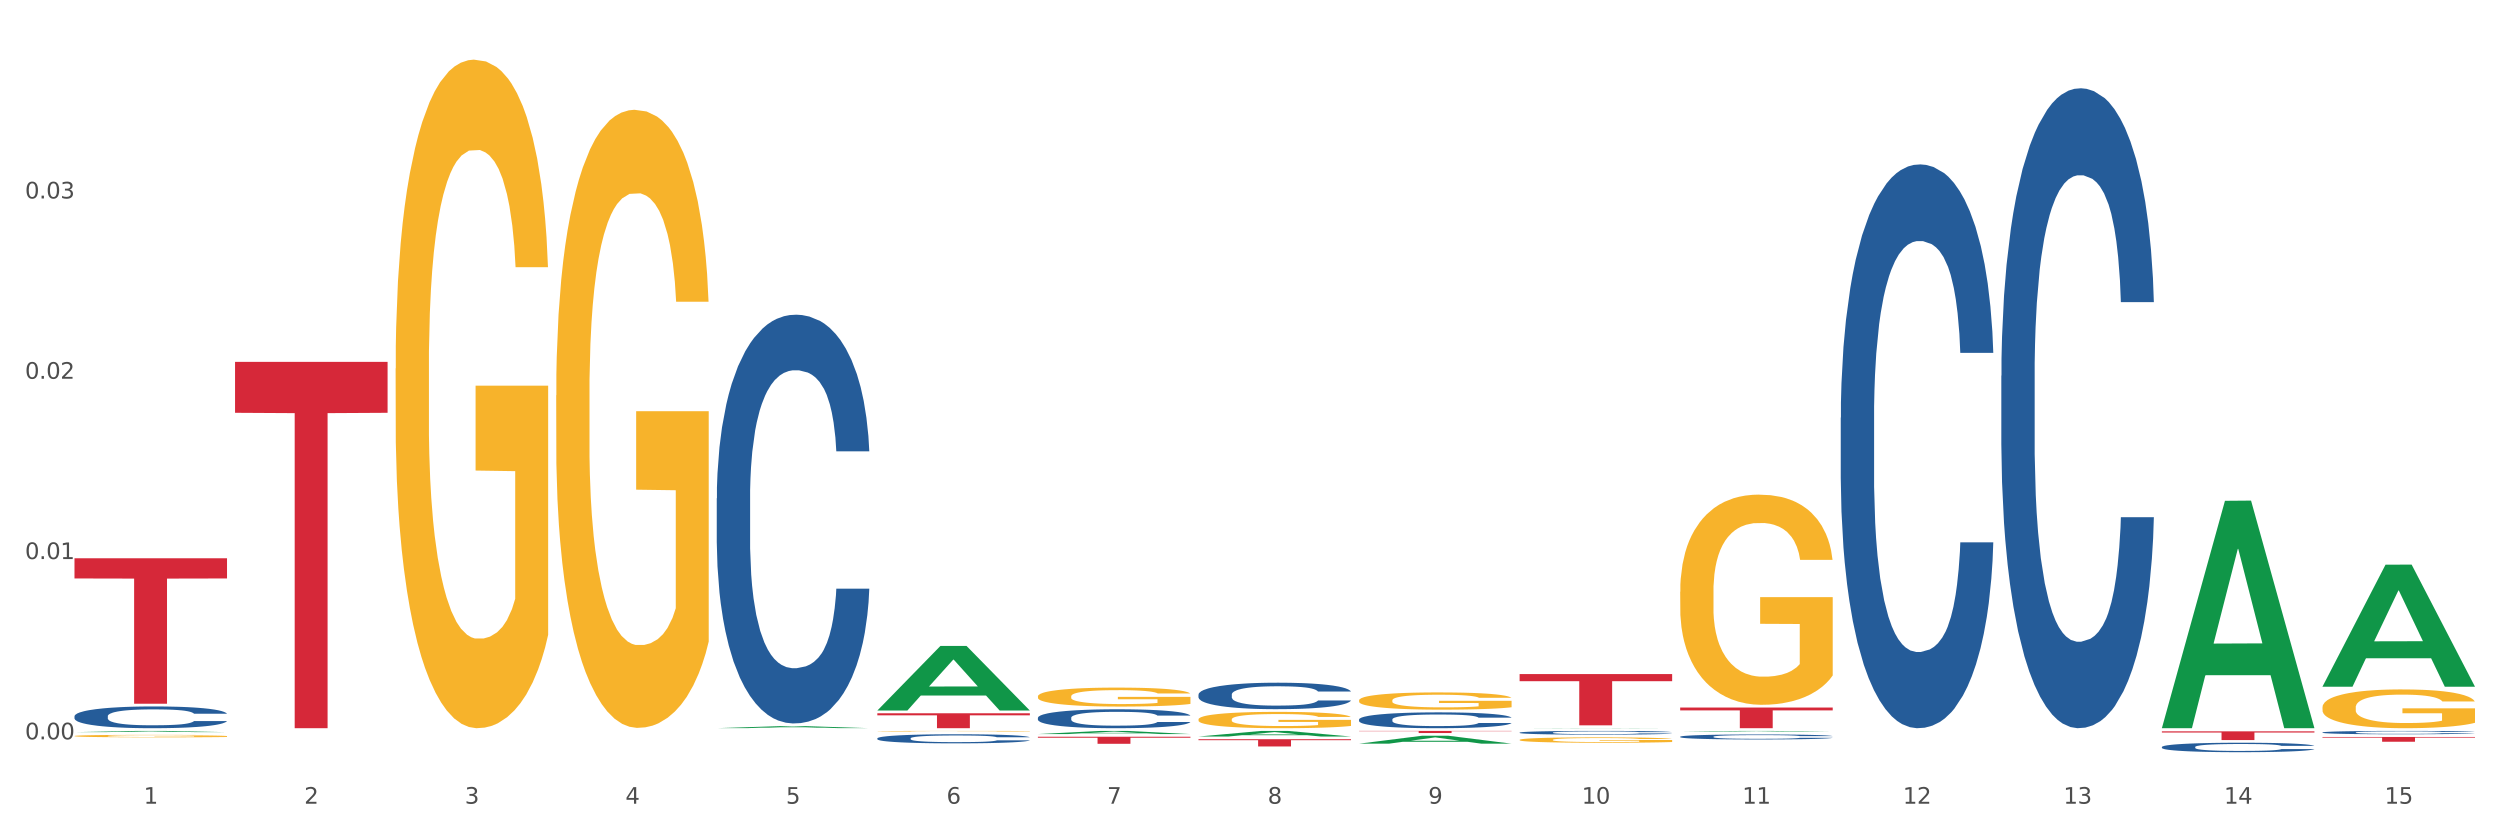 <?xml version="1.0" encoding="utf-8" standalone="no"?>
<!DOCTYPE svg PUBLIC "-//W3C//DTD SVG 1.1//EN"
  "http://www.w3.org/Graphics/SVG/1.1/DTD/svg11.dtd">
<svg xmlns:xlink="http://www.w3.org/1999/xlink" width="1080pt" height="360pt" viewBox="0 0 1080 360" xmlns="http://www.w3.org/2000/svg" version="1.1">
 <rect x="0" y="0" width="1080" height="360" fill="#333333" stroke="none"/>
 <defs>
  <style type="text/css">*{stroke-linejoin: round; stroke-linecap: butt}</style>
 </defs>
 <g id="figure_1">
  <g id="patch_1">
   <path d="M 0 360 
L 1080 360 
L 1080 0 
L 0 0 
z
" style="fill: #ffffff; stroke: #ffffff; stroke-linejoin: miter"/>
  </g>
  <g id="axes_1">
   <g id="matplotlib.axis_1">
    <g id="xtick_1">
     <g id="text_1">
      <!-- 1 -->
      <g style="fill: #4d4d4d" transform="translate(62.07 347.204) scale(0.096 -0.096)">
       <defs>
        <path id="DejaVuSans-31" d="M 794 531 
L 1825 531 
L 1825 4091 
L 703 3866 
L 703 4441 
L 1819 4666 
L 2450 4666 
L 2450 531 
L 3481 531 
L 3481 0 
L 794 0 
L 794 531 
z
" transform="scale(0.016)"/>
       </defs>
       <use xlink:href="#DejaVuSans-31"/>
      </g>
     </g>
    </g>
    <g id="xtick_2">
     <g id="text_2">
      <!-- 2 -->
      <g style="fill: #4d4d4d" transform="translate(131.436 347.204) scale(0.096 -0.096)">
       <defs>
        <path id="DejaVuSans-32" d="M 1228 531 
L 3431 531 
L 3431 0 
L 469 0 
L 469 531 
Q 828 903 1448 1529 
Q 2069 2156 2228 2338 
Q 2531 2678 2651 2914 
Q 2772 3150 2772 3378 
Q 2772 3750 2511 3984 
Q 2250 4219 1831 4219 
Q 1534 4219 1204 4116 
Q 875 4013 500 3803 
L 500 4441 
Q 881 4594 1212 4672 
Q 1544 4750 1819 4750 
Q 2544 4750 2975 4387 
Q 3406 4025 3406 3419 
Q 3406 3131 3298 2873 
Q 3191 2616 2906 2266 
Q 2828 2175 2409 1742 
Q 1991 1309 1228 531 
z
" transform="scale(0.016)"/>
       </defs>
       <use xlink:href="#DejaVuSans-32"/>
      </g>
     </g>
    </g>
    <g id="xtick_3">
     <g id="text_3">
      <!-- 3 -->
      <g style="fill: #4d4d4d" transform="translate(200.802 347.204) scale(0.096 -0.096)">
       <defs>
        <path id="DejaVuSans-33" d="M 2597 2516 
Q 3050 2419 3304 2112 
Q 3559 1806 3559 1356 
Q 3559 666 3084 287 
Q 2609 -91 1734 -91 
Q 1441 -91 1130 -33 
Q 819 25 488 141 
L 488 750 
Q 750 597 1062 519 
Q 1375 441 1716 441 
Q 2309 441 2620 675 
Q 2931 909 2931 1356 
Q 2931 1769 2642 2001 
Q 2353 2234 1838 2234 
L 1294 2234 
L 1294 2753 
L 1863 2753 
Q 2328 2753 2575 2939 
Q 2822 3125 2822 3475 
Q 2822 3834 2567 4026 
Q 2313 4219 1838 4219 
Q 1578 4219 1281 4162 
Q 984 4106 628 3988 
L 628 4550 
Q 988 4650 1302 4700 
Q 1616 4750 1894 4750 
Q 2613 4750 3031 4423 
Q 3450 4097 3450 3541 
Q 3450 3153 3228 2886 
Q 3006 2619 2597 2516 
z
" transform="scale(0.016)"/>
       </defs>
       <use xlink:href="#DejaVuSans-33"/>
      </g>
     </g>
    </g>
    <g id="xtick_4">
     <g id="text_4">
      <!-- 4 -->
      <g style="fill: #4d4d4d" transform="translate(270.169 347.204) scale(0.096 -0.096)">
       <defs>
        <path id="DejaVuSans-34" d="M 2419 4116 
L 825 1625 
L 2419 1625 
L 2419 4116 
z
M 2253 4666 
L 3047 4666 
L 3047 1625 
L 3713 1625 
L 3713 1100 
L 3047 1100 
L 3047 0 
L 2419 0 
L 2419 1100 
L 313 1100 
L 313 1709 
L 2253 4666 
z
" transform="scale(0.016)"/>
       </defs>
       <use xlink:href="#DejaVuSans-34"/>
      </g>
     </g>
    </g>
    <g id="xtick_5">
     <g id="text_5">
      <!-- 5 -->
      <g style="fill: #4d4d4d" transform="translate(339.535 347.204) scale(0.096 -0.096)">
       <defs>
        <path id="DejaVuSans-35" d="M 691 4666 
L 3169 4666 
L 3169 4134 
L 1269 4134 
L 1269 2991 
Q 1406 3038 1543 3061 
Q 1681 3084 1819 3084 
Q 2600 3084 3056 2656 
Q 3513 2228 3513 1497 
Q 3513 744 3044 326 
Q 2575 -91 1722 -91 
Q 1428 -91 1123 -41 
Q 819 9 494 109 
L 494 744 
Q 775 591 1075 516 
Q 1375 441 1709 441 
Q 2250 441 2565 725 
Q 2881 1009 2881 1497 
Q 2881 1984 2565 2268 
Q 2250 2553 1709 2553 
Q 1456 2553 1204 2497 
Q 953 2441 691 2322 
L 691 4666 
z
" transform="scale(0.016)"/>
       </defs>
       <use xlink:href="#DejaVuSans-35"/>
      </g>
     </g>
    </g>
    <g id="xtick_6">
     <g id="text_6">
      <!-- 6 -->
      <g style="fill: #4d4d4d" transform="translate(408.901 347.204) scale(0.096 -0.096)">
       <defs>
        <path id="DejaVuSans-36" d="M 2113 2584 
Q 1688 2584 1439 2293 
Q 1191 2003 1191 1497 
Q 1191 994 1439 701 
Q 1688 409 2113 409 
Q 2538 409 2786 701 
Q 3034 994 3034 1497 
Q 3034 2003 2786 2293 
Q 2538 2584 2113 2584 
z
M 3366 4563 
L 3366 3988 
Q 3128 4100 2886 4159 
Q 2644 4219 2406 4219 
Q 1781 4219 1451 3797 
Q 1122 3375 1075 2522 
Q 1259 2794 1537 2939 
Q 1816 3084 2150 3084 
Q 2853 3084 3261 2657 
Q 3669 2231 3669 1497 
Q 3669 778 3244 343 
Q 2819 -91 2113 -91 
Q 1303 -91 875 529 
Q 447 1150 447 2328 
Q 447 3434 972 4092 
Q 1497 4750 2381 4750 
Q 2619 4750 2861 4703 
Q 3103 4656 3366 4563 
z
" transform="scale(0.016)"/>
       </defs>
       <use xlink:href="#DejaVuSans-36"/>
      </g>
     </g>
    </g>
    <g id="xtick_7">
     <g id="text_7">
      <!-- 7 -->
      <g style="fill: #4d4d4d" transform="translate(478.267 347.204) scale(0.096 -0.096)">
       <defs>
        <path id="DejaVuSans-37" d="M 525 4666 
L 3525 4666 
L 3525 4397 
L 1831 0 
L 1172 0 
L 2766 4134 
L 525 4134 
L 525 4666 
z
" transform="scale(0.016)"/>
       </defs>
       <use xlink:href="#DejaVuSans-37"/>
      </g>
     </g>
    </g>
    <g id="xtick_8">
     <g id="text_8">
      <!-- 8 -->
      <g style="fill: #4d4d4d" transform="translate(547.634 347.204) scale(0.096 -0.096)">
       <defs>
        <path id="DejaVuSans-38" d="M 2034 2216 
Q 1584 2216 1326 1975 
Q 1069 1734 1069 1313 
Q 1069 891 1326 650 
Q 1584 409 2034 409 
Q 2484 409 2743 651 
Q 3003 894 3003 1313 
Q 3003 1734 2745 1975 
Q 2488 2216 2034 2216 
z
M 1403 2484 
Q 997 2584 770 2862 
Q 544 3141 544 3541 
Q 544 4100 942 4425 
Q 1341 4750 2034 4750 
Q 2731 4750 3128 4425 
Q 3525 4100 3525 3541 
Q 3525 3141 3298 2862 
Q 3072 2584 2669 2484 
Q 3125 2378 3379 2068 
Q 3634 1759 3634 1313 
Q 3634 634 3220 271 
Q 2806 -91 2034 -91 
Q 1263 -91 848 271 
Q 434 634 434 1313 
Q 434 1759 690 2068 
Q 947 2378 1403 2484 
z
M 1172 3481 
Q 1172 3119 1398 2916 
Q 1625 2713 2034 2713 
Q 2441 2713 2670 2916 
Q 2900 3119 2900 3481 
Q 2900 3844 2670 4047 
Q 2441 4250 2034 4250 
Q 1625 4250 1398 4047 
Q 1172 3844 1172 3481 
z
" transform="scale(0.016)"/>
       </defs>
       <use xlink:href="#DejaVuSans-38"/>
      </g>
     </g>
    </g>
    <g id="xtick_9">
     <g id="text_9">
      <!-- 9 -->
      <g style="fill: #4d4d4d" transform="translate(617 347.204) scale(0.096 -0.096)">
       <defs>
        <path id="DejaVuSans-39" d="M 703 97 
L 703 672 
Q 941 559 1184 500 
Q 1428 441 1663 441 
Q 2288 441 2617 861 
Q 2947 1281 2994 2138 
Q 2813 1869 2534 1725 
Q 2256 1581 1919 1581 
Q 1219 1581 811 2004 
Q 403 2428 403 3163 
Q 403 3881 828 4315 
Q 1253 4750 1959 4750 
Q 2769 4750 3195 4129 
Q 3622 3509 3622 2328 
Q 3622 1225 3098 567 
Q 2575 -91 1691 -91 
Q 1453 -91 1209 -44 
Q 966 3 703 97 
z
M 1959 2075 
Q 2384 2075 2632 2365 
Q 2881 2656 2881 3163 
Q 2881 3666 2632 3958 
Q 2384 4250 1959 4250 
Q 1534 4250 1286 3958 
Q 1038 3666 1038 3163 
Q 1038 2656 1286 2365 
Q 1534 2075 1959 2075 
z
" transform="scale(0.016)"/>
       </defs>
       <use xlink:href="#DejaVuSans-39"/>
      </g>
     </g>
    </g>
    <g id="xtick_10">
     <g id="text_10">
      <!-- 10 -->
      <g style="fill: #4d4d4d" transform="translate(683.312 347.204) scale(0.096 -0.096)">
       <defs>
        <path id="DejaVuSans-30" d="M 2034 4250 
Q 1547 4250 1301 3770 
Q 1056 3291 1056 2328 
Q 1056 1369 1301 889 
Q 1547 409 2034 409 
Q 2525 409 2770 889 
Q 3016 1369 3016 2328 
Q 3016 3291 2770 3770 
Q 2525 4250 2034 4250 
z
M 2034 4750 
Q 2819 4750 3233 4129 
Q 3647 3509 3647 2328 
Q 3647 1150 3233 529 
Q 2819 -91 2034 -91 
Q 1250 -91 836 529 
Q 422 1150 422 2328 
Q 422 3509 836 4129 
Q 1250 4750 2034 4750 
z
" transform="scale(0.016)"/>
       </defs>
       <use xlink:href="#DejaVuSans-31"/>
       <use xlink:href="#DejaVuSans-30" transform="translate(63.623 0)"/>
      </g>
     </g>
    </g>
    <g id="xtick_11">
     <g id="text_11">
      <!-- 11 -->
      <g style="fill: #4d4d4d" transform="translate(752.678 347.204) scale(0.096 -0.096)">
       <use xlink:href="#DejaVuSans-31"/>
       <use xlink:href="#DejaVuSans-31" transform="translate(63.623 0)"/>
      </g>
     </g>
    </g>
    <g id="xtick_12">
     <g id="text_12">
      <!-- 12 -->
      <g style="fill: #4d4d4d" transform="translate(822.044 347.204) scale(0.096 -0.096)">
       <use xlink:href="#DejaVuSans-31"/>
       <use xlink:href="#DejaVuSans-32" transform="translate(63.623 0)"/>
      </g>
     </g>
    </g>
    <g id="xtick_13">
     <g id="text_13">
      <!-- 13 -->
      <g style="fill: #4d4d4d" transform="translate(891.411 347.204) scale(0.096 -0.096)">
       <use xlink:href="#DejaVuSans-31"/>
       <use xlink:href="#DejaVuSans-33" transform="translate(63.623 0)"/>
      </g>
     </g>
    </g>
    <g id="xtick_14">
     <g id="text_14">
      <!-- 14 -->
      <g style="fill: #4d4d4d" transform="translate(960.777 347.204) scale(0.096 -0.096)">
       <use xlink:href="#DejaVuSans-31"/>
       <use xlink:href="#DejaVuSans-34" transform="translate(63.623 0)"/>
      </g>
     </g>
    </g>
    <g id="xtick_15">
     <g id="text_15">
      <!-- 15 -->
      <g style="fill: #4d4d4d" transform="translate(1030.143 347.204) scale(0.096 -0.096)">
       <use xlink:href="#DejaVuSans-31"/>
       <use xlink:href="#DejaVuSans-35" transform="translate(63.623 0)"/>
      </g>
     </g>
    </g>
    <g id="xtick_16"/>
    <g id="xtick_17"/>
    <g id="xtick_18"/>
    <g id="xtick_19"/>
    <g id="xtick_20"/>
    <g id="xtick_21"/>
    <g id="xtick_22"/>
    <g id="xtick_23"/>
    <g id="xtick_24"/>
    <g id="xtick_25"/>
    <g id="xtick_26"/>
    <g id="xtick_27"/>
    <g id="xtick_28"/>
    <g id="xtick_29"/>
   </g>
   <g id="matplotlib.axis_2">
    <g id="ytick_1">
     <g id="text_16">
      <!-- 0.00 -->
      <g style="fill: #4d4d4d" transform="translate(10.8 319.397) scale(0.096 -0.096)">
       <defs>
        <path id="DejaVuSans-2e" d="M 684 794 
L 1344 794 
L 1344 0 
L 684 0 
L 684 794 
z
" transform="scale(0.016)"/>
       </defs>
       <use xlink:href="#DejaVuSans-30"/>
       <use xlink:href="#DejaVuSans-2e" transform="translate(63.623 0)"/>
       <use xlink:href="#DejaVuSans-30" transform="translate(95.41 0)"/>
       <use xlink:href="#DejaVuSans-30" transform="translate(159.033 0)"/>
      </g>
     </g>
    </g>
    <g id="ytick_2">
     <g id="text_17">
      <!-- 0.01 -->
      <g style="fill: #4d4d4d" transform="translate(10.8 241.511) scale(0.096 -0.096)">
       <use xlink:href="#DejaVuSans-30"/>
       <use xlink:href="#DejaVuSans-2e" transform="translate(63.623 0)"/>
       <use xlink:href="#DejaVuSans-30" transform="translate(95.41 0)"/>
       <use xlink:href="#DejaVuSans-31" transform="translate(159.033 0)"/>
      </g>
     </g>
    </g>
    <g id="ytick_3">
     <g id="text_18">
      <!-- 0.02 -->
      <g style="fill: #4d4d4d" transform="translate(10.8 163.624) scale(0.096 -0.096)">
       <use xlink:href="#DejaVuSans-30"/>
       <use xlink:href="#DejaVuSans-2e" transform="translate(63.623 0)"/>
       <use xlink:href="#DejaVuSans-30" transform="translate(95.41 0)"/>
       <use xlink:href="#DejaVuSans-32" transform="translate(159.033 0)"/>
      </g>
     </g>
    </g>
    <g id="ytick_4">
     <g id="text_19">
      <!-- 0.03 -->
      <g style="fill: #4d4d4d" transform="translate(10.8 85.737) scale(0.096 -0.096)">
       <use xlink:href="#DejaVuSans-30"/>
       <use xlink:href="#DejaVuSans-2e" transform="translate(63.623 0)"/>
       <use xlink:href="#DejaVuSans-30" transform="translate(95.41 0)"/>
       <use xlink:href="#DejaVuSans-33" transform="translate(159.033 0)"/>
      </g>
     </g>
    </g>
    <g id="ytick_5"/>
    <g id="ytick_6"/>
    <g id="ytick_7"/>
    <g id="ytick_8"/>
   </g>
   <g id="PolyCollection_1">
    <path d="M 32.175 316.292 
L 32.243 316.292 
L 59.417 315.751 
L 70.695 315.75 
L 98.073 316.293 
L 85.029 316.293 
L 79.119 316.167 
L 51.061 316.167 
L 50.857 316.169 
L 45.151 316.293 
L 32.175 316.293 
L 32.175 316.292 
L 54.594 316.091 
L 75.586 316.091 
L 65.192 315.866 
L 65.056 315.865 
L 64.92 315.866 
L 54.526 316.091 
L 54.594 316.091 
L 32.175 316.292 
z
" clip-path="url(#p508f92a18f)" style="fill: #109648"/>
    <path d="M 864.57 162.344 
L 864.648 162.091 
L 864.648 155.022 
L 864.881 145.428 
L 865.738 127.755 
L 866.829 114.374 
L 868.698 98.721 
L 869.711 92.157 
L 871.035 84.835 
L 873.761 72.969 
L 876.877 62.87 
L 879.058 57.316 
L 880.694 53.781 
L 884.355 47.47 
L 886.458 44.692 
L 888.639 42.42 
L 890.508 40.905 
L 893.624 39.138 
L 896.117 38.381 
L 898.999 38.128 
L 901.413 38.381 
L 904.607 39.391 
L 909.281 42.42 
L 911.072 44.188 
L 913.487 47.217 
L 915.979 51.257 
L 918.005 55.296 
L 920.341 61.103 
L 922.756 68.677 
L 925.093 78.271 
L 926.729 87.108 
L 928.053 96.449 
L 929.221 107.81 
L 930.078 120.181 
L 930.468 130.532 
L 916.213 130.532 
L 915.824 121.191 
L 915.045 111.092 
L 914.266 104.276 
L 913.409 98.721 
L 912.085 92.409 
L 910.916 88.37 
L 908.969 83.573 
L 907.177 80.543 
L 905.697 78.776 
L 903.906 77.261 
L 900.089 75.746 
L 897.363 75.746 
L 895.649 76.251 
L 893.546 77.514 
L 891.754 79.281 
L 889.651 82.311 
L 888.016 85.593 
L 886.38 89.885 
L 885.445 92.914 
L 884.043 98.469 
L 883.108 103.013 
L 881.862 110.84 
L 881.161 116.394 
L 879.915 130.785 
L 879.369 141.389 
L 879.136 148.71 
L 878.98 156.789 
L 878.98 196.175 
L 879.447 213.848 
L 879.837 221.422 
L 880.46 230.006 
L 881.628 241.115 
L 883.342 251.971 
L 885.134 259.797 
L 886.614 264.594 
L 888.016 268.129 
L 889.418 270.906 
L 891.131 273.431 
L 892.533 274.946 
L 894.637 276.461 
L 897.129 277.218 
L 899.076 277.218 
L 903.049 275.956 
L 904.841 274.693 
L 906.554 272.926 
L 908.424 270.149 
L 909.904 267.119 
L 910.76 264.847 
L 912.163 260.05 
L 913.253 255.001 
L 914.188 249.194 
L 914.811 244.144 
L 915.512 236.57 
L 916.057 227.986 
L 916.213 223.442 
L 930.468 223.442 
L 930.156 232.531 
L 929.611 241.367 
L 928.52 253.233 
L 927.663 260.05 
L 926.339 268.381 
L 924.937 275.451 
L 922.99 283.277 
L 921.198 289.084 
L 919.329 294.133 
L 917.304 298.678 
L 913.643 304.99 
L 912.318 306.757 
L 909.514 309.787 
L 907.333 311.554 
L 904.14 313.321 
L 900.868 314.331 
L 897.441 314.584 
L 894.403 314.079 
L 891.053 312.564 
L 888.95 311.049 
L 886.614 308.777 
L 883.887 305.242 
L 881.317 300.95 
L 878.902 295.901 
L 876.643 290.094 
L 874.54 283.53 
L 871.814 272.673 
L 869.789 262.07 
L 868.309 252.223 
L 867.296 243.892 
L 866.283 233.288 
L 865.738 225.966 
L 864.881 208.293 
L 864.57 191.883 
L 864.57 162.344 
z
" clip-path="url(#p508f92a18f)" style="fill: #255c99"/>
    <path d="M 795.203 180.459 
L 795.281 180.237 
L 795.281 174.008 
L 795.515 165.556 
L 796.372 149.985 
L 797.462 138.195 
L 799.332 124.404 
L 800.344 118.621 
L 801.669 112.17 
L 804.395 101.715 
L 807.511 92.818 
L 809.692 87.924 
L 811.327 84.81 
L 814.988 79.249 
L 817.092 76.802 
L 819.273 74.8 
L 821.142 73.466 
L 824.258 71.908 
L 826.75 71.241 
L 829.632 71.019 
L 832.047 71.241 
L 835.241 72.131 
L 839.914 74.8 
L 841.706 76.357 
L 844.121 79.027 
L 846.613 82.586 
L 848.638 86.145 
L 850.975 91.261 
L 853.39 97.934 
L 855.727 106.387 
L 857.362 114.172 
L 858.687 122.402 
L 859.855 132.412 
L 860.712 143.312 
L 861.101 152.432 
L 846.847 152.432 
L 846.457 144.201 
L 845.678 135.304 
L 844.899 129.298 
L 844.043 124.404 
L 842.718 118.843 
L 841.55 115.284 
L 839.603 111.058 
L 837.811 108.389 
L 836.331 106.832 
L 834.54 105.497 
L 830.723 104.162 
L 827.997 104.162 
L 826.283 104.607 
L 824.18 105.719 
L 822.388 107.276 
L 820.285 109.946 
L 818.649 112.837 
L 817.014 116.619 
L 816.079 119.288 
L 814.677 124.182 
L 813.742 128.186 
L 812.496 135.081 
L 811.795 139.975 
L 810.548 152.654 
L 810.003 161.997 
L 809.77 168.447 
L 809.614 175.565 
L 809.614 210.266 
L 810.081 225.837 
L 810.471 232.51 
L 811.094 240.073 
L 812.262 249.86 
L 813.976 259.425 
L 815.767 266.321 
L 817.247 270.547 
L 818.649 273.661 
L 820.051 276.108 
L 821.765 278.332 
L 823.167 279.667 
L 825.27 281.002 
L 827.763 281.669 
L 829.71 281.669 
L 833.683 280.557 
L 835.474 279.445 
L 837.188 277.888 
L 839.057 275.441 
L 840.537 272.771 
L 841.394 270.77 
L 842.796 266.543 
L 843.887 262.094 
L 844.822 256.978 
L 845.445 252.529 
L 846.146 245.856 
L 846.691 238.293 
L 846.847 234.289 
L 861.101 234.289 
L 860.79 242.297 
L 860.245 250.083 
L 859.154 260.537 
L 858.297 266.543 
L 856.973 273.884 
L 855.571 280.112 
L 853.624 287.008 
L 851.832 292.124 
L 849.963 296.573 
L 847.937 300.576 
L 844.276 306.137 
L 842.952 307.695 
L 840.148 310.364 
L 837.967 311.921 
L 834.773 313.478 
L 831.502 314.368 
L 828.074 314.59 
L 825.037 314.145 
L 821.687 312.811 
L 819.584 311.476 
L 817.247 309.474 
L 814.521 306.36 
L 811.951 302.578 
L 809.536 298.13 
L 807.277 293.013 
L 805.174 287.23 
L 802.448 277.665 
L 800.422 268.323 
L 798.942 259.648 
L 797.93 252.307 
L 796.917 242.965 
L 796.372 236.514 
L 795.515 220.943 
L 795.203 206.484 
L 795.203 180.459 
z
" clip-path="url(#p508f92a18f)" style="fill: #255c99"/>
    <path d="M 725.837 318.253 
L 725.915 318.251 
L 725.915 318.196 
L 726.149 318.12 
L 727.006 317.982 
L 728.096 317.877 
L 729.966 317.754 
L 730.978 317.703 
L 732.302 317.645 
L 735.029 317.552 
L 738.144 317.473 
L 740.325 317.429 
L 741.961 317.402 
L 745.622 317.352 
L 747.725 317.33 
L 749.906 317.313 
L 751.776 317.301 
L 754.891 317.287 
L 757.384 317.281 
L 760.266 317.279 
L 762.681 317.281 
L 765.874 317.289 
L 770.548 317.313 
L 772.34 317.326 
L 774.754 317.35 
L 777.247 317.382 
L 779.272 317.414 
L 781.609 317.459 
L 784.024 317.518 
L 786.36 317.594 
L 787.996 317.663 
L 789.32 317.736 
L 790.489 317.825 
L 791.346 317.922 
L 791.735 318.003 
L 777.481 318.003 
L 777.091 317.93 
L 776.312 317.851 
L 775.533 317.798 
L 774.676 317.754 
L 773.352 317.705 
L 772.184 317.673 
L 770.237 317.635 
L 768.445 317.611 
L 766.965 317.598 
L 765.173 317.586 
L 761.357 317.574 
L 758.63 317.574 
L 756.917 317.578 
L 754.814 317.588 
L 753.022 317.602 
L 750.919 317.625 
L 749.283 317.651 
L 747.647 317.685 
L 746.713 317.708 
L 745.311 317.752 
L 744.376 317.788 
L 743.13 317.849 
L 742.429 317.893 
L 741.182 318.005 
L 740.637 318.089 
L 740.403 318.146 
L 740.248 318.209 
L 740.248 318.518 
L 740.715 318.657 
L 741.104 318.716 
L 741.727 318.783 
L 742.896 318.871 
L 744.61 318.956 
L 746.401 319.017 
L 747.881 319.055 
L 749.283 319.082 
L 750.685 319.104 
L 752.399 319.124 
L 753.801 319.136 
L 755.904 319.148 
L 758.397 319.154 
L 760.344 319.154 
L 764.317 319.144 
L 766.108 319.134 
L 767.822 319.12 
L 769.691 319.098 
L 771.171 319.075 
L 772.028 319.057 
L 773.43 319.019 
L 774.521 318.979 
L 775.455 318.934 
L 776.079 318.894 
L 776.78 318.835 
L 777.325 318.768 
L 777.481 318.732 
L 791.735 318.732 
L 791.424 318.803 
L 790.878 318.873 
L 789.788 318.966 
L 788.931 319.019 
L 787.607 319.084 
L 786.205 319.14 
L 784.257 319.201 
L 782.466 319.247 
L 780.596 319.286 
L 778.571 319.322 
L 774.91 319.371 
L 773.586 319.385 
L 770.782 319.409 
L 768.601 319.423 
L 765.407 319.437 
L 762.136 319.445 
L 758.708 319.447 
L 755.67 319.443 
L 752.321 319.431 
L 750.218 319.419 
L 747.881 319.401 
L 745.155 319.373 
L 742.584 319.34 
L 740.17 319.3 
L 737.911 319.255 
L 735.808 319.203 
L 733.081 319.118 
L 731.056 319.035 
L 729.576 318.958 
L 728.563 318.892 
L 727.551 318.809 
L 727.006 318.752 
L 726.149 318.613 
L 725.837 318.485 
L 725.837 318.253 
z
" clip-path="url(#p508f92a18f)" style="fill: #255c99"/>
    <path d="M 656.471 316.478 
L 656.549 316.477 
L 656.549 316.436 
L 656.783 316.379 
L 657.639 316.276 
L 658.73 316.197 
L 660.599 316.105 
L 661.612 316.067 
L 662.936 316.024 
L 665.662 315.954 
L 668.778 315.895 
L 670.959 315.863 
L 672.595 315.842 
L 676.256 315.805 
L 678.359 315.789 
L 680.54 315.775 
L 682.41 315.766 
L 685.525 315.756 
L 688.018 315.752 
L 690.9 315.75 
L 693.315 315.752 
L 696.508 315.758 
L 701.182 315.775 
L 702.973 315.786 
L 705.388 315.803 
L 707.881 315.827 
L 709.906 315.851 
L 712.243 315.885 
L 714.657 315.929 
L 716.994 315.985 
L 718.63 316.037 
L 719.954 316.092 
L 721.123 316.159 
L 721.979 316.231 
L 722.369 316.292 
L 708.114 316.292 
L 707.725 316.237 
L 706.946 316.178 
L 706.167 316.138 
L 705.31 316.105 
L 703.986 316.068 
L 702.818 316.045 
L 700.87 316.017 
L 699.079 315.999 
L 697.599 315.988 
L 695.807 315.98 
L 691.99 315.971 
L 689.264 315.971 
L 687.55 315.974 
L 685.447 315.981 
L 683.656 315.991 
L 681.553 316.009 
L 679.917 316.028 
L 678.281 316.054 
L 677.346 316.071 
L 675.944 316.104 
L 675.01 316.131 
L 673.763 316.176 
L 673.062 316.209 
L 671.816 316.293 
L 671.271 316.356 
L 671.037 316.399 
L 670.881 316.446 
L 670.881 316.677 
L 671.349 316.78 
L 671.738 316.825 
L 672.361 316.875 
L 673.53 316.94 
L 675.243 317.004 
L 677.035 317.05 
L 678.515 317.078 
L 679.917 317.099 
L 681.319 317.115 
L 683.033 317.13 
L 684.435 317.139 
L 686.538 317.148 
L 689.03 317.152 
L 690.978 317.152 
L 694.95 317.145 
L 696.742 317.137 
L 698.456 317.127 
L 700.325 317.111 
L 701.805 317.093 
L 702.662 317.079 
L 704.064 317.051 
L 705.154 317.022 
L 706.089 316.988 
L 706.712 316.958 
L 707.413 316.914 
L 707.959 316.863 
L 708.114 316.837 
L 722.369 316.837 
L 722.057 316.89 
L 721.512 316.942 
L 720.422 317.011 
L 719.565 317.051 
L 718.241 317.1 
L 716.838 317.142 
L 714.891 317.188 
L 713.1 317.222 
L 711.23 317.251 
L 709.205 317.278 
L 705.544 317.315 
L 704.22 317.325 
L 701.416 317.343 
L 699.235 317.353 
L 696.041 317.364 
L 692.769 317.37 
L 689.342 317.371 
L 686.304 317.368 
L 682.955 317.359 
L 680.852 317.35 
L 678.515 317.337 
L 675.789 317.316 
L 673.218 317.291 
L 670.803 317.262 
L 668.544 317.228 
L 666.441 317.189 
L 663.715 317.125 
L 661.69 317.063 
L 660.21 317.005 
L 659.197 316.957 
L 658.185 316.894 
L 657.639 316.852 
L 656.783 316.748 
L 656.471 316.652 
L 656.471 316.478 
z
" clip-path="url(#p508f92a18f)" style="fill: #255c99"/>
    <path d="M 587.105 310.817 
L 587.183 310.811 
L 587.183 310.636 
L 587.416 310.398 
L 588.273 309.96 
L 589.364 309.628 
L 591.233 309.24 
L 592.246 309.078 
L 593.57 308.896 
L 596.296 308.602 
L 599.412 308.352 
L 601.593 308.214 
L 603.229 308.127 
L 606.89 307.97 
L 608.993 307.901 
L 611.174 307.845 
L 613.043 307.808 
L 616.159 307.764 
L 618.652 307.745 
L 621.534 307.739 
L 623.948 307.745 
L 627.142 307.77 
L 631.816 307.845 
L 633.607 307.889 
L 636.022 307.964 
L 638.514 308.064 
L 640.54 308.164 
L 642.877 308.308 
L 645.291 308.496 
L 647.628 308.734 
L 649.264 308.953 
L 650.588 309.184 
L 651.756 309.466 
L 652.613 309.772 
L 653.003 310.029 
L 638.748 310.029 
L 638.359 309.797 
L 637.58 309.547 
L 636.801 309.378 
L 635.944 309.24 
L 634.62 309.084 
L 633.451 308.984 
L 631.504 308.865 
L 629.713 308.79 
L 628.233 308.746 
L 626.441 308.709 
L 622.624 308.671 
L 619.898 308.671 
L 618.184 308.684 
L 616.081 308.715 
L 614.29 308.759 
L 612.186 308.834 
L 610.551 308.915 
L 608.915 309.021 
L 607.98 309.096 
L 606.578 309.234 
L 605.643 309.347 
L 604.397 309.541 
L 603.696 309.678 
L 602.45 310.035 
L 601.905 310.298 
L 601.671 310.479 
L 601.515 310.68 
L 601.515 311.656 
L 601.982 312.094 
L 602.372 312.281 
L 602.995 312.494 
L 604.163 312.769 
L 605.877 313.038 
L 607.669 313.232 
L 609.149 313.351 
L 610.551 313.439 
L 611.953 313.508 
L 613.666 313.57 
L 615.069 313.608 
L 617.172 313.645 
L 619.664 313.664 
L 621.612 313.664 
L 625.584 313.633 
L 627.376 313.602 
L 629.089 313.558 
L 630.959 313.489 
L 632.439 313.414 
L 633.296 313.358 
L 634.698 313.239 
L 635.788 313.113 
L 636.723 312.97 
L 637.346 312.844 
L 638.047 312.657 
L 638.592 312.444 
L 638.748 312.331 
L 653.003 312.331 
L 652.691 312.557 
L 652.146 312.776 
L 651.055 313.07 
L 650.199 313.239 
L 648.874 313.445 
L 647.472 313.62 
L 645.525 313.814 
L 643.733 313.958 
L 641.864 314.083 
L 639.839 314.196 
L 636.178 314.352 
L 634.853 314.396 
L 632.049 314.471 
L 629.868 314.515 
L 626.675 314.559 
L 623.403 314.584 
L 619.976 314.59 
L 616.938 314.578 
L 613.589 314.54 
L 611.485 314.503 
L 609.149 314.446 
L 606.422 314.359 
L 603.852 314.252 
L 601.437 314.127 
L 599.178 313.983 
L 597.075 313.821 
L 594.349 313.551 
L 592.324 313.289 
L 590.844 313.045 
L 589.831 312.838 
L 588.818 312.575 
L 588.273 312.394 
L 587.416 311.956 
L 587.105 311.549 
L 587.105 310.817 
z
" clip-path="url(#p508f92a18f)" style="fill: #255c99"/>
    <path d="M 517.739 300.064 
L 517.816 300.054 
L 517.816 299.761 
L 518.05 299.364 
L 518.907 298.633 
L 519.997 298.079 
L 521.867 297.431 
L 522.88 297.16 
L 524.204 296.857 
L 526.93 296.366 
L 530.046 295.948 
L 532.227 295.718 
L 533.863 295.571 
L 537.523 295.31 
L 539.627 295.195 
L 541.808 295.101 
L 543.677 295.039 
L 546.793 294.965 
L 549.285 294.934 
L 552.167 294.924 
L 554.582 294.934 
L 557.776 294.976 
L 562.449 295.101 
L 564.241 295.174 
L 566.656 295.3 
L 569.148 295.467 
L 571.173 295.634 
L 573.51 295.874 
L 575.925 296.188 
L 578.262 296.585 
L 579.898 296.951 
L 581.222 297.337 
L 582.39 297.807 
L 583.247 298.319 
L 583.636 298.748 
L 569.382 298.748 
L 568.992 298.361 
L 568.214 297.943 
L 567.435 297.661 
L 566.578 297.431 
L 565.254 297.17 
L 564.085 297.003 
L 562.138 296.804 
L 560.346 296.679 
L 558.866 296.606 
L 557.075 296.543 
L 553.258 296.48 
L 550.532 296.48 
L 548.818 296.501 
L 546.715 296.554 
L 544.923 296.627 
L 542.82 296.752 
L 541.184 296.888 
L 539.549 297.066 
L 538.614 297.191 
L 537.212 297.421 
L 536.277 297.609 
L 535.031 297.933 
L 534.33 298.163 
L 533.084 298.758 
L 532.538 299.197 
L 532.305 299.5 
L 532.149 299.834 
L 532.149 301.464 
L 532.616 302.196 
L 533.006 302.509 
L 533.629 302.865 
L 534.797 303.324 
L 536.511 303.774 
L 538.302 304.097 
L 539.782 304.296 
L 541.184 304.442 
L 542.587 304.557 
L 544.3 304.662 
L 545.702 304.724 
L 547.805 304.787 
L 550.298 304.818 
L 552.245 304.818 
L 556.218 304.766 
L 558.009 304.714 
L 559.723 304.641 
L 561.593 304.526 
L 563.073 304.4 
L 563.929 304.306 
L 565.331 304.108 
L 566.422 303.899 
L 567.357 303.659 
L 567.98 303.45 
L 568.681 303.136 
L 569.226 302.781 
L 569.382 302.593 
L 583.636 302.593 
L 583.325 302.969 
L 582.78 303.335 
L 581.689 303.826 
L 580.832 304.108 
L 579.508 304.453 
L 578.106 304.745 
L 576.159 305.069 
L 574.367 305.31 
L 572.498 305.518 
L 570.472 305.707 
L 566.811 305.968 
L 565.487 306.041 
L 562.683 306.166 
L 560.502 306.239 
L 557.308 306.313 
L 554.037 306.354 
L 550.61 306.365 
L 547.572 306.344 
L 544.222 306.281 
L 542.119 306.219 
L 539.782 306.124 
L 537.056 305.978 
L 534.486 305.801 
L 532.071 305.592 
L 529.812 305.351 
L 527.709 305.08 
L 524.983 304.63 
L 522.957 304.192 
L 521.477 303.784 
L 520.465 303.439 
L 519.452 303 
L 518.907 302.697 
L 518.05 301.966 
L 517.739 301.287 
L 517.739 300.064 
z
" clip-path="url(#p508f92a18f)" style="fill: #255c99"/>
    <path d="M 448.372 310.082 
L 448.45 310.075 
L 448.45 309.866 
L 448.684 309.582 
L 449.541 309.058 
L 450.631 308.662 
L 452.501 308.199 
L 453.513 308.004 
L 454.837 307.787 
L 457.564 307.436 
L 460.679 307.137 
L 462.861 306.973 
L 464.496 306.868 
L 468.157 306.681 
L 470.26 306.599 
L 472.441 306.531 
L 474.311 306.487 
L 477.427 306.434 
L 479.919 306.412 
L 482.801 306.404 
L 485.216 306.412 
L 488.41 306.442 
L 493.083 306.531 
L 494.875 306.584 
L 497.289 306.674 
L 499.782 306.793 
L 501.807 306.913 
L 504.144 307.085 
L 506.559 307.309 
L 508.896 307.593 
L 510.531 307.855 
L 511.856 308.131 
L 513.024 308.468 
L 513.881 308.834 
L 514.27 309.14 
L 500.016 309.14 
L 499.626 308.864 
L 498.847 308.565 
L 498.068 308.363 
L 497.212 308.199 
L 495.887 308.012 
L 494.719 307.892 
L 492.772 307.75 
L 490.98 307.66 
L 489.5 307.608 
L 487.709 307.563 
L 483.892 307.518 
L 481.165 307.518 
L 479.452 307.533 
L 477.349 307.571 
L 475.557 307.623 
L 473.454 307.713 
L 471.818 307.81 
L 470.183 307.937 
L 469.248 308.027 
L 467.846 308.191 
L 466.911 308.326 
L 465.665 308.557 
L 464.964 308.722 
L 463.717 309.148 
L 463.172 309.462 
L 462.938 309.679 
L 462.783 309.918 
L 462.783 311.084 
L 463.25 311.607 
L 463.639 311.832 
L 464.263 312.086 
L 465.431 312.415 
L 467.145 312.736 
L 468.936 312.968 
L 470.416 313.11 
L 471.818 313.215 
L 473.22 313.297 
L 474.934 313.372 
L 476.336 313.416 
L 478.439 313.461 
L 480.932 313.484 
L 482.879 313.484 
L 486.852 313.446 
L 488.643 313.409 
L 490.357 313.357 
L 492.226 313.274 
L 493.706 313.185 
L 494.563 313.117 
L 495.965 312.975 
L 497.056 312.826 
L 497.99 312.654 
L 498.614 312.504 
L 499.315 312.28 
L 499.86 312.026 
L 500.016 311.891 
L 514.27 311.891 
L 513.959 312.161 
L 513.413 312.422 
L 512.323 312.774 
L 511.466 312.975 
L 510.142 313.222 
L 508.74 313.431 
L 506.792 313.663 
L 505.001 313.835 
L 503.131 313.985 
L 501.106 314.119 
L 497.445 314.306 
L 496.121 314.358 
L 493.317 314.448 
L 491.136 314.5 
L 487.942 314.553 
L 484.671 314.583 
L 481.243 314.59 
L 478.206 314.575 
L 474.856 314.53 
L 472.753 314.485 
L 470.416 314.418 
L 467.69 314.314 
L 465.119 314.186 
L 462.705 314.037 
L 460.446 313.865 
L 458.343 313.671 
L 455.616 313.349 
L 453.591 313.035 
L 452.111 312.744 
L 451.099 312.497 
L 450.086 312.183 
L 449.541 311.966 
L 448.684 311.443 
L 448.372 310.957 
L 448.372 310.082 
z
" clip-path="url(#p508f92a18f)" style="fill: #255c99"/>
    <path d="M 309.64 215.29 
L 309.718 215.128 
L 309.718 210.613 
L 309.951 204.485 
L 310.808 193.196 
L 311.899 184.649 
L 313.768 174.65 
L 314.781 170.457 
L 316.105 165.781 
L 318.831 158.201 
L 321.947 151.751 
L 324.128 148.203 
L 325.764 145.945 
L 329.425 141.913 
L 331.528 140.139 
L 333.709 138.688 
L 335.578 137.72 
L 338.694 136.591 
L 341.187 136.108 
L 344.069 135.946 
L 346.484 136.108 
L 349.677 136.753 
L 354.351 138.688 
L 356.142 139.817 
L 358.557 141.752 
L 361.05 144.332 
L 363.075 146.913 
L 365.412 150.622 
L 367.826 155.46 
L 370.163 161.588 
L 371.799 167.232 
L 373.123 173.199 
L 374.291 180.456 
L 375.148 188.358 
L 375.538 194.97 
L 361.283 194.97 
L 360.894 189.003 
L 360.115 182.552 
L 359.336 178.198 
L 358.479 174.65 
L 357.155 170.619 
L 355.987 168.038 
L 354.039 164.974 
L 352.248 163.039 
L 350.768 161.91 
L 348.976 160.943 
L 345.159 159.975 
L 342.433 159.975 
L 340.719 160.298 
L 338.616 161.104 
L 336.825 162.233 
L 334.722 164.168 
L 333.086 166.265 
L 331.45 169.006 
L 330.515 170.941 
L 329.113 174.489 
L 328.179 177.392 
L 326.932 182.391 
L 326.231 185.939 
L 324.985 195.131 
L 324.44 201.905 
L 324.206 206.581 
L 324.05 211.742 
L 324.05 236.899 
L 324.518 248.188 
L 324.907 253.026 
L 325.53 258.509 
L 326.699 265.605 
L 328.412 272.539 
L 330.204 277.539 
L 331.684 280.603 
L 333.086 282.86 
L 334.488 284.634 
L 336.202 286.247 
L 337.604 287.215 
L 339.707 288.182 
L 342.199 288.666 
L 344.147 288.666 
L 348.119 287.86 
L 349.911 287.053 
L 351.624 285.924 
L 353.494 284.151 
L 354.974 282.215 
L 355.831 280.764 
L 357.233 277.7 
L 358.323 274.475 
L 359.258 270.765 
L 359.881 267.54 
L 360.582 262.702 
L 361.127 257.219 
L 361.283 254.316 
L 375.538 254.316 
L 375.226 260.122 
L 374.681 265.766 
L 373.59 273.346 
L 372.734 277.7 
L 371.409 283.022 
L 370.007 287.537 
L 368.06 292.536 
L 366.268 296.246 
L 364.399 299.471 
L 362.374 302.374 
L 358.713 306.405 
L 357.389 307.534 
L 354.584 309.469 
L 352.403 310.598 
L 349.21 311.727 
L 345.938 312.372 
L 342.511 312.534 
L 339.473 312.211 
L 336.124 311.243 
L 334.021 310.276 
L 331.684 308.824 
L 328.957 306.567 
L 326.387 303.825 
L 323.972 300.6 
L 321.713 296.891 
L 319.61 292.698 
L 316.884 285.763 
L 314.859 278.99 
L 313.379 272.701 
L 312.366 267.379 
L 311.354 260.606 
L 310.808 255.929 
L 309.951 244.64 
L 309.64 234.158 
L 309.64 215.29 
z
" clip-path="url(#p508f92a18f)" style="fill: #255c99"/>
    <path d="M 32.175 309.409 
L 32.253 309.401 
L 32.253 309.16 
L 32.487 308.833 
L 33.343 308.232 
L 34.434 307.777 
L 36.303 307.244 
L 37.316 307.021 
L 38.64 306.771 
L 41.366 306.368 
L 44.482 306.024 
L 46.663 305.835 
L 48.299 305.715 
L 51.96 305.5 
L 54.063 305.405 
L 56.244 305.328 
L 58.114 305.276 
L 61.229 305.216 
L 63.722 305.19 
L 66.604 305.182 
L 69.019 305.19 
L 72.212 305.225 
L 76.886 305.328 
L 78.677 305.388 
L 81.092 305.491 
L 83.585 305.629 
L 85.61 305.766 
L 87.947 305.964 
L 90.361 306.221 
L 92.698 306.548 
L 94.334 306.849 
L 95.658 307.167 
L 96.827 307.553 
L 97.683 307.974 
L 98.073 308.327 
L 83.818 308.327 
L 83.429 308.009 
L 82.65 307.665 
L 81.871 307.433 
L 81.014 307.244 
L 79.69 307.029 
L 78.522 306.892 
L 76.574 306.728 
L 74.783 306.625 
L 73.303 306.565 
L 71.511 306.514 
L 67.694 306.462 
L 64.968 306.462 
L 63.255 306.479 
L 61.151 306.522 
L 59.36 306.582 
L 57.257 306.685 
L 55.621 306.797 
L 53.985 306.943 
L 53.05 307.046 
L 51.648 307.235 
L 50.714 307.39 
L 49.467 307.656 
L 48.766 307.845 
L 47.52 308.335 
L 46.975 308.696 
L 46.741 308.945 
L 46.585 309.22 
L 46.585 310.56 
L 47.053 311.162 
L 47.442 311.42 
L 48.065 311.712 
L 49.234 312.09 
L 50.947 312.459 
L 52.739 312.726 
L 54.219 312.889 
L 55.621 313.009 
L 57.023 313.104 
L 58.737 313.19 
L 60.139 313.241 
L 62.242 313.293 
L 64.734 313.319 
L 66.682 313.319 
L 70.654 313.276 
L 72.446 313.233 
L 74.16 313.172 
L 76.029 313.078 
L 77.509 312.975 
L 78.366 312.898 
L 79.768 312.734 
L 80.858 312.562 
L 81.793 312.365 
L 82.416 312.193 
L 83.117 311.935 
L 83.663 311.643 
L 83.818 311.488 
L 98.073 311.488 
L 97.761 311.798 
L 97.216 312.098 
L 96.126 312.502 
L 95.269 312.734 
L 93.945 313.018 
L 92.542 313.258 
L 90.595 313.525 
L 88.804 313.722 
L 86.934 313.894 
L 84.909 314.049 
L 81.248 314.264 
L 79.924 314.324 
L 77.12 314.427 
L 74.939 314.487 
L 71.745 314.547 
L 68.473 314.582 
L 65.046 314.59 
L 62.008 314.573 
L 58.659 314.521 
L 56.556 314.47 
L 54.219 314.393 
L 51.493 314.272 
L 48.922 314.126 
L 46.507 313.954 
L 44.248 313.757 
L 42.145 313.533 
L 39.419 313.164 
L 37.394 312.803 
L 35.914 312.468 
L 34.901 312.184 
L 33.889 311.823 
L 33.343 311.574 
L 32.487 310.973 
L 32.175 310.414 
L 32.175 309.409 
z
" clip-path="url(#p508f92a18f)" style="fill: #255c99"/>
    <path d="M 32.175 317.952 
L 32.253 317.951 
L 32.253 317.915 
L 32.408 317.885 
L 33.186 317.811 
L 34.353 317.75 
L 35.209 317.717 
L 36.065 317.691 
L 37.076 317.664 
L 38.321 317.636 
L 40.578 317.596 
L 41.978 317.575 
L 43.69 317.554 
L 46.802 317.522 
L 49.058 317.504 
L 51.392 317.49 
L 55.204 317.472 
L 57.694 317.464 
L 60.339 317.458 
L 63.529 317.454 
L 65.941 317.453 
L 71.231 317.456 
L 75.744 317.465 
L 77.922 317.472 
L 80.723 317.484 
L 82.201 317.492 
L 84.613 317.507 
L 87.103 317.528 
L 88.815 317.546 
L 91.382 317.579 
L 93.327 317.613 
L 95.116 317.654 
L 96.05 317.683 
L 96.75 317.709 
L 97.373 317.74 
L 97.995 317.788 
L 83.991 317.788 
L 83.446 317.754 
L 82.59 317.721 
L 81.346 317.69 
L 80.256 317.67 
L 78.389 317.645 
L 76.677 317.63 
L 74.888 317.618 
L 72.71 317.608 
L 70.998 317.603 
L 68.586 317.599 
L 63.84 317.6 
L 60.65 317.608 
L 58.472 317.618 
L 57.071 317.627 
L 55.827 317.636 
L 54.426 317.65 
L 52.792 317.671 
L 51.625 317.69 
L 50.458 317.713 
L 49.525 317.737 
L 48.669 317.765 
L 47.969 317.794 
L 47.424 317.825 
L 46.957 317.862 
L 46.568 317.924 
L 46.568 318.059 
L 46.724 318.09 
L 47.113 318.13 
L 47.58 318.161 
L 48.358 318.197 
L 49.058 318.222 
L 50.381 318.257 
L 51.859 318.287 
L 53.026 318.306 
L 54.193 318.321 
L 56.216 318.343 
L 58.472 318.361 
L 60.417 318.372 
L 63.062 318.381 
L 64.852 318.385 
L 66.408 318.387 
L 70.22 318.387 
L 72.943 318.384 
L 75.977 318.377 
L 78.311 318.369 
L 80.256 318.358 
L 82.435 318.34 
L 83.835 318.323 
L 83.835 318.117 
L 66.719 318.116 
L 66.719 317.979 
L 98.073 317.979 
L 98.073 318.381 
L 96.75 318.402 
L 95.272 318.421 
L 93.716 318.438 
L 91.382 318.458 
L 88.581 318.478 
L 86.091 318.492 
L 83.446 318.504 
L 80.334 318.514 
L 76.288 318.524 
L 73.799 318.528 
L 70.687 318.531 
L 67.03 318.532 
L 63.84 318.53 
L 60.728 318.525 
L 57.461 318.516 
L 54.271 318.504 
L 51.859 318.491 
L 49.447 318.475 
L 46.879 318.454 
L 44.857 318.435 
L 43.301 318.417 
L 41.589 318.394 
L 39.722 318.365 
L 38.321 318.338 
L 37.076 318.31 
L 35.754 318.275 
L 34.82 318.244 
L 33.887 318.206 
L 33.342 318.177 
L 32.72 318.133 
L 32.253 318.071 
L 32.175 317.952 
z
" clip-path="url(#p508f92a18f)" style="fill: #f7b32b"/>
    <path d="M 32.175 241.157 
L 98.073 241.157 
L 98.073 249.893 
L 72.151 249.952 
L 72.151 304.022 
L 57.941 304.022 
L 57.941 249.952 
L 32.175 249.893 
L 32.175 241.216 
L 32.175 241.157 
z
" clip-path="url(#p508f92a18f)" style="fill: #d62839"/>
    <path d="M 101.541 156.338 
L 167.439 156.338 
L 167.439 178.329 
L 141.517 178.478 
L 141.517 314.59 
L 127.307 314.59 
L 127.307 178.478 
L 101.541 178.329 
L 101.541 156.486 
L 101.541 156.338 
z
" clip-path="url(#p508f92a18f)" style="fill: #d62839"/>
    <path d="M 379.006 308.122 
L 444.904 308.122 
L 444.904 309.021 
L 418.982 309.027 
L 418.982 314.59 
L 404.772 314.59 
L 404.772 309.027 
L 379.006 309.021 
L 379.006 308.128 
L 379.006 308.122 
z
" clip-path="url(#p508f92a18f)" style="fill: #d62839"/>
    <path d="M 448.372 318.276 
L 514.27 318.276 
L 514.27 318.7 
L 488.348 318.703 
L 488.348 321.332 
L 474.138 321.332 
L 474.138 318.703 
L 448.372 318.7 
L 448.372 318.279 
L 448.372 318.276 
z
" clip-path="url(#p508f92a18f)" style="fill: #d62839"/>
    <path d="M 517.739 319.337 
L 583.636 319.337 
L 583.636 319.774 
L 557.715 319.777 
L 557.715 322.48 
L 543.504 322.48 
L 543.504 319.777 
L 517.739 319.774 
L 517.739 319.34 
L 517.739 319.337 
z
" clip-path="url(#p508f92a18f)" style="fill: #d62839"/>
    <path d="M 587.105 315.75 
L 653.003 315.75 
L 653.003 315.879 
L 627.081 315.88 
L 627.081 316.676 
L 612.871 316.676 
L 612.871 315.88 
L 587.105 315.879 
L 587.105 315.751 
L 587.105 315.75 
z
" clip-path="url(#p508f92a18f)" style="fill: #d62839"/>
    <path d="M 656.471 291.188 
L 722.369 291.188 
L 722.369 294.265 
L 696.447 294.286 
L 696.447 313.331 
L 682.237 313.331 
L 682.237 294.286 
L 656.471 294.265 
L 656.471 291.209 
L 656.471 291.188 
z
" clip-path="url(#p508f92a18f)" style="fill: #d62839"/>
    <path d="M 725.837 305.641 
L 791.735 305.641 
L 791.735 306.885 
L 765.813 306.893 
L 765.813 314.59 
L 751.603 314.59 
L 751.603 306.893 
L 725.837 306.885 
L 725.837 305.649 
L 725.837 305.641 
z
" clip-path="url(#p508f92a18f)" style="fill: #d62839"/>
    <path d="M 933.936 315.941 
L 999.834 315.941 
L 999.834 316.463 
L 973.912 316.466 
L 973.912 319.695 
L 959.702 319.695 
L 959.702 316.466 
L 933.936 316.463 
L 933.936 315.945 
L 933.936 315.941 
z
" clip-path="url(#p508f92a18f)" style="fill: #d62839"/>
    <path d="M 1003.302 318.37 
L 1069.2 318.37 
L 1069.2 318.657 
L 1043.278 318.658 
L 1043.278 320.433 
L 1029.068 320.433 
L 1029.068 318.658 
L 1003.302 318.657 
L 1003.302 318.372 
L 1003.302 318.37 
z
" clip-path="url(#p508f92a18f)" style="fill: #d62839"/>
    <path d="M 170.907 159.228 
L 170.985 158.964 
L 170.985 149.469 
L 171.141 141.292 
L 171.919 121.509 
L 173.086 105.155 
L 173.942 96.45 
L 174.798 89.329 
L 175.809 82.207 
L 177.054 74.821 
L 179.31 64.006 
L 180.71 58.467 
L 182.422 52.664 
L 185.534 44.224 
L 187.79 39.476 
L 190.124 35.519 
L 193.937 30.771 
L 196.426 28.661 
L 199.072 27.078 
L 202.261 26.023 
L 204.673 25.759 
L 209.964 26.551 
L 214.476 28.925 
L 216.655 30.771 
L 219.456 33.936 
L 220.934 36.047 
L 223.346 40.267 
L 225.835 45.806 
L 227.547 50.554 
L 230.114 59.522 
L 232.059 68.491 
L 233.849 79.569 
L 234.783 87.218 
L 235.483 94.34 
L 236.105 102.517 
L 236.728 115.442 
L 222.723 115.442 
L 222.179 106.21 
L 221.323 97.506 
L 220.078 89.065 
L 218.989 83.789 
L 217.122 77.195 
L 215.41 72.975 
L 213.62 69.809 
L 211.442 67.172 
L 209.73 65.853 
L 207.319 64.798 
L 202.573 65.062 
L 199.383 67.172 
L 197.204 69.809 
L 195.804 72.183 
L 194.559 74.821 
L 193.159 78.514 
L 191.525 84.053 
L 190.358 89.065 
L 189.191 95.395 
L 188.257 101.726 
L 187.401 109.112 
L 186.701 117.025 
L 186.157 125.202 
L 185.69 135.225 
L 185.301 151.843 
L 185.301 187.979 
L 185.456 196.156 
L 185.845 206.971 
L 186.312 215.148 
L 187.09 224.908 
L 187.79 231.502 
L 189.113 240.998 
L 190.591 248.911 
L 191.758 253.923 
L 192.925 258.143 
L 194.948 263.946 
L 197.204 268.694 
L 199.149 271.595 
L 201.795 274.233 
L 203.584 275.288 
L 205.14 275.816 
L 208.952 275.816 
L 211.675 275.024 
L 214.71 273.178 
L 217.044 270.804 
L 218.989 267.902 
L 221.167 263.155 
L 222.568 258.67 
L 222.568 203.542 
L 205.451 203.278 
L 205.451 166.614 
L 236.805 166.614 
L 236.805 274.233 
L 235.483 279.772 
L 234.004 284.784 
L 232.448 289.268 
L 230.114 294.807 
L 227.314 300.083 
L 224.824 303.775 
L 222.179 306.941 
L 219.067 309.842 
L 215.021 312.48 
L 212.531 313.535 
L 209.419 314.326 
L 205.763 314.59 
L 202.573 314.063 
L 199.461 312.744 
L 196.193 310.37 
L 193.003 306.941 
L 190.591 303.512 
L 188.179 299.291 
L 185.612 293.752 
L 183.589 288.477 
L 182.033 283.729 
L 180.321 277.662 
L 178.454 269.749 
L 177.054 262.627 
L 175.809 255.241 
L 174.486 245.746 
L 173.553 237.569 
L 172.619 227.282 
L 172.074 219.632 
L 171.452 207.762 
L 170.985 191.145 
L 170.907 159.228 
z
" clip-path="url(#p508f92a18f)" style="fill: #f7b32b"/>
    <path d="M 240.274 170.817 
L 240.351 170.573 
L 240.351 161.794 
L 240.507 154.234 
L 241.285 135.944 
L 242.452 120.825 
L 243.308 112.777 
L 244.164 106.193 
L 245.175 99.609 
L 246.42 92.78 
L 248.676 82.782 
L 250.077 77.661 
L 251.788 72.296 
L 254.9 64.492 
L 257.157 60.103 
L 259.491 56.445 
L 263.303 52.055 
L 265.793 50.104 
L 268.438 48.641 
L 271.628 47.666 
L 274.04 47.422 
L 279.33 48.153 
L 283.843 50.348 
L 286.021 52.055 
L 288.822 54.982 
L 290.3 56.932 
L 292.712 60.834 
L 295.202 65.955 
L 296.913 70.345 
L 299.481 78.636 
L 301.426 86.928 
L 303.215 97.17 
L 304.149 104.242 
L 304.849 110.826 
L 305.471 118.386 
L 306.094 130.335 
L 292.089 130.335 
L 291.545 121.8 
L 290.689 113.753 
L 289.444 105.949 
L 288.355 101.072 
L 286.488 94.975 
L 284.776 91.073 
L 282.987 88.147 
L 280.808 85.708 
L 279.097 84.489 
L 276.685 83.514 
L 271.939 83.757 
L 268.749 85.708 
L 266.571 88.147 
L 265.17 90.342 
L 263.925 92.78 
L 262.525 96.194 
L 260.891 101.316 
L 259.724 105.949 
L 258.557 111.802 
L 257.623 117.654 
L 256.768 124.483 
L 256.067 131.799 
L 255.523 139.358 
L 255.056 148.625 
L 254.667 163.989 
L 254.667 197.398 
L 254.823 204.958 
L 255.212 214.956 
L 255.678 222.516 
L 256.456 231.539 
L 257.157 237.635 
L 258.479 246.414 
L 259.957 253.73 
L 261.124 258.364 
L 262.291 262.265 
L 264.314 267.63 
L 266.571 272.02 
L 268.516 274.703 
L 271.161 277.141 
L 272.95 278.117 
L 274.506 278.604 
L 278.319 278.604 
L 281.042 277.873 
L 284.076 276.166 
L 286.41 273.971 
L 288.355 271.288 
L 290.533 266.899 
L 291.934 262.753 
L 291.934 211.786 
L 274.818 211.542 
L 274.818 177.645 
L 306.172 177.645 
L 306.172 277.141 
L 304.849 282.262 
L 303.371 286.896 
L 301.815 291.041 
L 299.481 296.163 
L 296.68 301.04 
L 294.19 304.454 
L 291.545 307.38 
L 288.433 310.063 
L 284.387 312.501 
L 281.897 313.477 
L 278.785 314.208 
L 275.129 314.452 
L 271.939 313.965 
L 268.827 312.745 
L 265.559 310.55 
L 262.369 307.38 
L 259.957 304.21 
L 257.546 300.308 
L 254.978 295.187 
L 252.955 290.31 
L 251.399 285.92 
L 249.688 280.311 
L 247.82 272.995 
L 246.42 266.411 
L 245.175 259.583 
L 243.853 250.804 
L 242.919 243.244 
L 241.985 233.733 
L 241.441 226.661 
L 240.818 215.688 
L 240.351 200.324 
L 240.274 170.817 
z
" clip-path="url(#p508f92a18f)" style="fill: #f7b32b"/>
    <path d="M 379.006 315.88 
L 379.084 315.88 
L 379.084 315.871 
L 379.24 315.863 
L 380.018 315.844 
L 381.185 315.828 
L 382.04 315.819 
L 382.896 315.812 
L 383.908 315.805 
L 385.152 315.798 
L 387.409 315.787 
L 388.809 315.782 
L 390.521 315.776 
L 393.633 315.768 
L 395.889 315.763 
L 398.223 315.76 
L 402.035 315.755 
L 404.525 315.753 
L 407.17 315.751 
L 410.36 315.75 
L 412.772 315.75 
L 418.062 315.751 
L 422.575 315.753 
L 424.753 315.755 
L 427.554 315.758 
L 429.032 315.76 
L 431.444 315.764 
L 433.934 315.77 
L 435.646 315.774 
L 438.213 315.783 
L 440.158 315.792 
L 441.948 315.803 
L 442.881 315.81 
L 443.581 315.817 
L 444.204 315.825 
L 444.826 315.838 
L 430.822 315.838 
L 430.277 315.829 
L 429.422 315.82 
L 428.177 315.812 
L 427.087 315.807 
L 425.22 315.8 
L 423.509 315.796 
L 421.719 315.793 
L 419.541 315.791 
L 417.829 315.789 
L 415.417 315.788 
L 410.671 315.788 
L 407.481 315.791 
L 405.303 315.793 
L 403.903 315.795 
L 402.658 315.798 
L 401.257 315.802 
L 399.624 315.807 
L 398.456 315.812 
L 397.289 315.818 
L 396.356 315.824 
L 395.5 315.831 
L 394.8 315.839 
L 394.255 315.847 
L 393.788 315.857 
L 393.399 315.873 
L 393.399 315.908 
L 393.555 315.916 
L 393.944 315.927 
L 394.411 315.935 
L 395.189 315.944 
L 395.889 315.951 
L 397.212 315.96 
L 398.69 315.968 
L 399.857 315.973 
L 401.024 315.977 
L 403.047 315.983 
L 405.303 315.987 
L 407.248 315.99 
L 409.893 315.993 
L 411.683 315.994 
L 413.239 315.994 
L 417.051 315.994 
L 419.774 315.993 
L 422.808 315.992 
L 425.142 315.989 
L 427.087 315.986 
L 429.266 315.982 
L 430.666 315.977 
L 430.666 315.924 
L 413.55 315.923 
L 413.55 315.888 
L 444.904 315.888 
L 444.904 315.993 
L 443.581 315.998 
L 442.103 316.003 
L 440.547 316.007 
L 438.213 316.013 
L 435.412 316.018 
L 432.923 316.021 
L 430.277 316.025 
L 427.165 316.027 
L 423.12 316.03 
L 420.63 316.031 
L 417.518 316.032 
L 413.861 316.032 
L 410.671 316.032 
L 407.559 316.03 
L 404.292 316.028 
L 401.102 316.025 
L 398.69 316.021 
L 396.278 316.017 
L 393.711 316.012 
L 391.688 316.007 
L 390.132 316.002 
L 388.42 315.996 
L 386.553 315.988 
L 385.152 315.981 
L 383.908 315.974 
L 382.585 315.965 
L 381.651 315.957 
L 380.718 315.947 
L 380.173 315.939 
L 379.551 315.928 
L 379.084 315.912 
L 379.006 315.88 
z
" clip-path="url(#p508f92a18f)" style="fill: #f7b32b"/>
    <path d="M 448.372 300.832 
L 448.45 300.825 
L 448.45 300.555 
L 448.606 300.323 
L 449.384 299.761 
L 450.551 299.296 
L 451.407 299.049 
L 452.262 298.847 
L 453.274 298.645 
L 454.519 298.435 
L 456.775 298.128 
L 458.175 297.97 
L 459.887 297.806 
L 462.999 297.566 
L 465.255 297.431 
L 467.589 297.319 
L 471.402 297.184 
L 473.891 297.124 
L 476.536 297.079 
L 479.726 297.049 
L 482.138 297.042 
L 487.429 297.064 
L 491.941 297.131 
L 494.12 297.184 
L 496.92 297.274 
L 498.399 297.334 
L 500.811 297.454 
L 503.3 297.611 
L 505.012 297.746 
L 507.579 298 
L 509.524 298.255 
L 511.314 298.57 
L 512.247 298.787 
L 512.948 298.989 
L 513.57 299.222 
L 514.192 299.589 
L 500.188 299.589 
L 499.644 299.326 
L 498.788 299.079 
L 497.543 298.839 
L 496.454 298.69 
L 494.586 298.502 
L 492.875 298.383 
L 491.085 298.293 
L 488.907 298.218 
L 487.195 298.18 
L 484.783 298.15 
L 480.038 298.158 
L 476.848 298.218 
L 474.669 298.293 
L 473.269 298.36 
L 472.024 298.435 
L 470.624 298.54 
L 468.99 298.697 
L 467.823 298.839 
L 466.656 299.019 
L 465.722 299.199 
L 464.866 299.409 
L 464.166 299.634 
L 463.621 299.866 
L 463.155 300.15 
L 462.766 300.622 
L 462.766 301.649 
L 462.921 301.881 
L 463.31 302.188 
L 463.777 302.42 
L 464.555 302.697 
L 465.255 302.885 
L 466.578 303.154 
L 468.056 303.379 
L 469.223 303.521 
L 470.39 303.641 
L 472.413 303.806 
L 474.669 303.941 
L 476.614 304.023 
L 479.26 304.098 
L 481.049 304.128 
L 482.605 304.143 
L 486.417 304.143 
L 489.14 304.121 
L 492.175 304.068 
L 494.509 304.001 
L 496.454 303.918 
L 498.632 303.784 
L 500.033 303.656 
L 500.033 302.091 
L 482.916 302.083 
L 482.916 301.042 
L 514.27 301.042 
L 514.27 304.098 
L 512.948 304.256 
L 511.469 304.398 
L 509.913 304.525 
L 507.579 304.683 
L 504.778 304.832 
L 502.289 304.937 
L 499.644 305.027 
L 496.531 305.11 
L 492.486 305.184 
L 489.996 305.214 
L 486.884 305.237 
L 483.227 305.244 
L 480.038 305.229 
L 476.925 305.192 
L 473.658 305.125 
L 470.468 305.027 
L 468.056 304.93 
L 465.644 304.81 
L 463.077 304.653 
L 461.054 304.503 
L 459.498 304.368 
L 457.786 304.196 
L 455.919 303.971 
L 454.519 303.769 
L 453.274 303.559 
L 451.951 303.289 
L 451.018 303.057 
L 450.084 302.765 
L 449.539 302.548 
L 448.917 302.21 
L 448.45 301.739 
L 448.372 300.832 
z
" clip-path="url(#p508f92a18f)" style="fill: #f7b32b"/>
    <path d="M 517.739 310.79 
L 517.816 310.783 
L 517.816 310.551 
L 517.972 310.351 
L 518.75 309.867 
L 519.917 309.467 
L 520.773 309.254 
L 521.629 309.08 
L 522.64 308.906 
L 523.885 308.725 
L 526.141 308.46 
L 527.542 308.325 
L 529.253 308.183 
L 532.365 307.976 
L 534.621 307.86 
L 536.956 307.764 
L 540.768 307.647 
L 543.257 307.596 
L 545.903 307.557 
L 549.093 307.531 
L 551.504 307.525 
L 556.795 307.544 
L 561.307 307.602 
L 563.486 307.647 
L 566.287 307.725 
L 567.765 307.776 
L 570.177 307.88 
L 572.666 308.015 
L 574.378 308.131 
L 576.946 308.351 
L 578.891 308.57 
L 580.68 308.841 
L 581.614 309.028 
L 582.314 309.202 
L 582.936 309.402 
L 583.559 309.719 
L 569.554 309.719 
L 569.01 309.493 
L 568.154 309.28 
L 566.909 309.073 
L 565.82 308.944 
L 563.953 308.783 
L 562.241 308.68 
L 560.452 308.602 
L 558.273 308.538 
L 556.562 308.506 
L 554.15 308.48 
L 549.404 308.486 
L 546.214 308.538 
L 544.035 308.602 
L 542.635 308.66 
L 541.39 308.725 
L 539.99 308.815 
L 538.356 308.951 
L 537.189 309.073 
L 536.022 309.228 
L 535.088 309.383 
L 534.232 309.564 
L 533.532 309.757 
L 532.988 309.957 
L 532.521 310.203 
L 532.132 310.609 
L 532.132 311.493 
L 532.287 311.693 
L 532.676 311.958 
L 533.143 312.158 
L 533.921 312.396 
L 534.621 312.558 
L 535.944 312.79 
L 537.422 312.983 
L 538.589 313.106 
L 539.756 313.209 
L 541.779 313.351 
L 544.035 313.467 
L 545.981 313.538 
L 548.626 313.603 
L 550.415 313.629 
L 551.971 313.642 
L 555.784 313.642 
L 558.507 313.622 
L 561.541 313.577 
L 563.875 313.519 
L 565.82 313.448 
L 567.998 313.332 
L 569.399 313.222 
L 569.399 311.874 
L 552.282 311.867 
L 552.282 310.97 
L 583.636 310.97 
L 583.636 313.603 
L 582.314 313.738 
L 580.836 313.861 
L 579.28 313.971 
L 576.946 314.106 
L 574.145 314.235 
L 571.655 314.326 
L 569.01 314.403 
L 565.898 314.474 
L 561.852 314.539 
L 559.362 314.564 
L 556.25 314.584 
L 552.594 314.59 
L 549.404 314.577 
L 546.292 314.545 
L 543.024 314.487 
L 539.834 314.403 
L 537.422 314.319 
L 535.01 314.216 
L 532.443 314.08 
L 530.42 313.951 
L 528.864 313.835 
L 527.153 313.687 
L 525.285 313.493 
L 523.885 313.319 
L 522.64 313.138 
L 521.317 312.906 
L 520.384 312.706 
L 519.45 312.454 
L 518.906 312.267 
L 518.283 311.977 
L 517.816 311.57 
L 517.739 310.79 
z
" clip-path="url(#p508f92a18f)" style="fill: #f7b32b"/>
    <path d="M 587.105 302.568 
L 587.183 302.561 
L 587.183 302.316 
L 587.338 302.105 
L 588.116 301.594 
L 589.283 301.172 
L 590.139 300.947 
L 590.995 300.763 
L 592.006 300.579 
L 593.251 300.389 
L 595.507 300.109 
L 596.908 299.966 
L 598.619 299.817 
L 601.731 299.599 
L 603.988 299.476 
L 606.322 299.374 
L 610.134 299.251 
L 612.624 299.197 
L 615.269 299.156 
L 618.459 299.129 
L 620.871 299.122 
L 626.161 299.142 
L 630.674 299.204 
L 632.852 299.251 
L 635.653 299.333 
L 637.131 299.388 
L 639.543 299.496 
L 642.033 299.639 
L 643.744 299.762 
L 646.312 299.994 
L 648.257 300.225 
L 650.046 300.511 
L 650.98 300.709 
L 651.68 300.893 
L 652.302 301.104 
L 652.925 301.437 
L 638.921 301.437 
L 638.376 301.199 
L 637.52 300.974 
L 636.275 300.756 
L 635.186 300.62 
L 633.319 300.45 
L 631.607 300.341 
L 629.818 300.259 
L 627.639 300.191 
L 625.928 300.157 
L 623.516 300.13 
L 618.77 300.137 
L 615.58 300.191 
L 613.402 300.259 
L 612.001 300.32 
L 610.756 300.389 
L 609.356 300.484 
L 607.722 300.627 
L 606.555 300.756 
L 605.388 300.92 
L 604.455 301.083 
L 603.599 301.274 
L 602.898 301.478 
L 602.354 301.689 
L 601.887 301.948 
L 601.498 302.377 
L 601.498 303.31 
L 601.654 303.521 
L 602.043 303.8 
L 602.509 304.011 
L 603.287 304.263 
L 603.988 304.434 
L 605.31 304.679 
L 606.789 304.883 
L 607.956 305.012 
L 609.123 305.121 
L 611.145 305.271 
L 613.402 305.394 
L 615.347 305.469 
L 617.992 305.537 
L 619.781 305.564 
L 621.337 305.578 
L 625.15 305.578 
L 627.873 305.557 
L 630.907 305.51 
L 633.241 305.448 
L 635.186 305.373 
L 637.365 305.251 
L 638.765 305.135 
L 638.765 303.712 
L 621.649 303.705 
L 621.649 302.758 
L 653.003 302.758 
L 653.003 305.537 
L 651.68 305.68 
L 650.202 305.809 
L 648.646 305.925 
L 646.312 306.068 
L 643.511 306.204 
L 641.021 306.3 
L 638.376 306.381 
L 635.264 306.456 
L 631.218 306.524 
L 628.729 306.552 
L 625.617 306.572 
L 621.96 306.579 
L 618.77 306.565 
L 615.658 306.531 
L 612.39 306.47 
L 609.2 306.381 
L 606.789 306.293 
L 604.377 306.184 
L 601.809 306.041 
L 599.786 305.905 
L 598.23 305.782 
L 596.519 305.625 
L 594.652 305.421 
L 593.251 305.237 
L 592.006 305.047 
L 590.684 304.801 
L 589.75 304.59 
L 588.816 304.325 
L 588.272 304.127 
L 587.649 303.821 
L 587.183 303.392 
L 587.105 302.568 
z
" clip-path="url(#p508f92a18f)" style="fill: #f7b32b"/>
    <path d="M 656.471 319.616 
L 656.549 319.614 
L 656.549 319.537 
L 656.704 319.471 
L 657.482 319.31 
L 658.649 319.177 
L 659.505 319.106 
L 660.361 319.048 
L 661.372 318.99 
L 662.617 318.93 
L 664.874 318.842 
L 666.274 318.797 
L 667.986 318.75 
L 671.098 318.681 
L 673.354 318.643 
L 675.688 318.61 
L 679.5 318.572 
L 681.99 318.555 
L 684.635 318.542 
L 687.825 318.533 
L 690.237 318.531 
L 695.527 318.538 
L 700.04 318.557 
L 702.218 318.572 
L 705.019 318.598 
L 706.497 318.615 
L 708.909 318.649 
L 711.399 318.694 
L 713.111 318.733 
L 715.678 318.806 
L 717.623 318.879 
L 719.412 318.969 
L 720.346 319.031 
L 721.046 319.089 
L 721.669 319.155 
L 722.291 319.26 
L 708.287 319.26 
L 707.742 319.185 
L 706.886 319.114 
L 705.642 319.046 
L 704.552 319.003 
L 702.685 318.949 
L 700.973 318.915 
L 699.184 318.889 
L 697.006 318.868 
L 695.294 318.857 
L 692.882 318.849 
L 688.136 318.851 
L 684.946 318.868 
L 682.768 318.889 
L 681.367 318.909 
L 680.123 318.93 
L 678.722 318.96 
L 677.088 319.005 
L 675.921 319.046 
L 674.754 319.097 
L 673.821 319.149 
L 672.965 319.209 
L 672.265 319.273 
L 671.72 319.34 
L 671.253 319.421 
L 670.864 319.556 
L 670.864 319.85 
L 671.02 319.917 
L 671.409 320.005 
L 671.876 320.071 
L 672.654 320.15 
L 673.354 320.204 
L 674.677 320.281 
L 676.155 320.346 
L 677.322 320.386 
L 678.489 320.421 
L 680.512 320.468 
L 682.768 320.507 
L 684.713 320.53 
L 687.358 320.552 
L 689.148 320.56 
L 690.704 320.564 
L 694.516 320.564 
L 697.239 320.558 
L 700.273 320.543 
L 702.607 320.524 
L 704.552 320.5 
L 706.731 320.461 
L 708.131 320.425 
L 708.131 319.977 
L 691.015 319.975 
L 691.015 319.676 
L 722.369 319.676 
L 722.369 320.552 
L 721.046 320.597 
L 719.568 320.637 
L 718.012 320.674 
L 715.678 320.719 
L 712.877 320.762 
L 710.387 320.792 
L 707.742 320.818 
L 704.63 320.841 
L 700.584 320.863 
L 698.095 320.871 
L 694.983 320.878 
L 691.326 320.88 
L 688.136 320.875 
L 685.024 320.865 
L 681.756 320.845 
L 678.567 320.818 
L 676.155 320.79 
L 673.743 320.755 
L 671.175 320.71 
L 669.153 320.667 
L 667.597 320.629 
L 665.885 320.579 
L 664.018 320.515 
L 662.617 320.457 
L 661.372 320.397 
L 660.05 320.32 
L 659.116 320.253 
L 658.183 320.17 
L 657.638 320.108 
L 657.016 320.011 
L 656.549 319.876 
L 656.471 319.616 
z
" clip-path="url(#p508f92a18f)" style="fill: #f7b32b"/>
    <path d="M 725.837 255.637 
L 725.915 255.554 
L 725.915 252.568 
L 726.071 249.998 
L 726.849 243.778 
L 728.016 238.636 
L 728.871 235.9 
L 729.727 233.661 
L 730.739 231.422 
L 731.984 229.1 
L 734.24 225.7 
L 735.64 223.958 
L 737.352 222.134 
L 740.464 219.48 
L 742.72 217.988 
L 745.054 216.744 
L 748.866 215.251 
L 751.356 214.587 
L 754.001 214.09 
L 757.191 213.758 
L 759.603 213.675 
L 764.894 213.924 
L 769.406 214.67 
L 771.585 215.251 
L 774.385 216.246 
L 775.864 216.909 
L 778.275 218.236 
L 780.765 219.978 
L 782.477 221.47 
L 785.044 224.29 
L 786.989 227.11 
L 788.779 230.593 
L 789.712 232.997 
L 790.412 235.236 
L 791.035 237.807 
L 791.657 241.871 
L 777.653 241.871 
L 777.108 238.968 
L 776.253 236.232 
L 775.008 233.578 
L 773.919 231.919 
L 772.051 229.846 
L 770.34 228.519 
L 768.55 227.524 
L 766.372 226.695 
L 764.66 226.28 
L 762.248 225.949 
L 757.502 226.031 
L 754.313 226.695 
L 752.134 227.524 
L 750.734 228.271 
L 749.489 229.1 
L 748.088 230.261 
L 746.455 232.002 
L 745.288 233.578 
L 744.121 235.568 
L 743.187 237.558 
L 742.331 239.88 
L 741.631 242.368 
L 741.086 244.939 
L 740.62 248.09 
L 740.23 253.315 
L 740.23 264.676 
L 740.386 267.247 
L 740.775 270.647 
L 741.242 273.217 
L 742.02 276.286 
L 742.72 278.359 
L 744.043 281.344 
L 745.521 283.832 
L 746.688 285.408 
L 747.855 286.734 
L 749.878 288.559 
L 752.134 290.052 
L 754.079 290.964 
L 756.724 291.793 
L 758.514 292.125 
L 760.07 292.291 
L 763.882 292.291 
L 766.605 292.042 
L 769.639 291.461 
L 771.974 290.715 
L 773.919 289.803 
L 776.097 288.31 
L 777.497 286.9 
L 777.497 269.568 
L 760.381 269.486 
L 760.381 257.959 
L 791.735 257.959 
L 791.735 291.793 
L 790.412 293.535 
L 788.934 295.11 
L 787.378 296.52 
L 785.044 298.261 
L 782.243 299.92 
L 779.754 301.081 
L 777.108 302.076 
L 773.996 302.988 
L 769.951 303.818 
L 767.461 304.149 
L 764.349 304.398 
L 760.692 304.481 
L 757.502 304.315 
L 754.39 303.901 
L 751.123 303.154 
L 747.933 302.076 
L 745.521 300.998 
L 743.109 299.671 
L 740.542 297.93 
L 738.519 296.271 
L 736.963 294.778 
L 735.251 292.871 
L 733.384 290.383 
L 731.984 288.144 
L 730.739 285.822 
L 729.416 282.837 
L 728.482 280.266 
L 727.549 277.032 
L 727.004 274.627 
L 726.382 270.895 
L 725.915 265.671 
L 725.837 255.637 
z
" clip-path="url(#p508f92a18f)" style="fill: #f7b32b"/>
    <path d="M 1003.302 305.574 
L 1003.38 305.558 
L 1003.38 305.007 
L 1003.535 304.533 
L 1004.314 303.385 
L 1005.481 302.436 
L 1006.336 301.931 
L 1007.192 301.517 
L 1008.204 301.104 
L 1009.448 300.675 
L 1011.705 300.048 
L 1013.105 299.726 
L 1014.817 299.389 
L 1017.929 298.9 
L 1020.185 298.624 
L 1022.519 298.394 
L 1026.331 298.119 
L 1028.821 297.996 
L 1031.466 297.905 
L 1034.656 297.843 
L 1037.068 297.828 
L 1042.358 297.874 
L 1046.871 298.012 
L 1049.049 298.119 
L 1051.85 298.303 
L 1053.328 298.425 
L 1055.74 298.67 
L 1058.23 298.991 
L 1059.942 299.267 
L 1062.509 299.787 
L 1064.454 300.308 
L 1066.244 300.951 
L 1067.177 301.395 
L 1067.877 301.808 
L 1068.5 302.283 
L 1069.122 303.033 
L 1055.118 303.033 
L 1054.573 302.497 
L 1053.717 301.992 
L 1052.473 301.502 
L 1051.383 301.196 
L 1049.516 300.813 
L 1047.805 300.568 
L 1046.015 300.384 
L 1043.837 300.231 
L 1042.125 300.155 
L 1039.713 300.094 
L 1034.967 300.109 
L 1031.777 300.231 
L 1029.599 300.384 
L 1028.199 300.522 
L 1026.954 300.675 
L 1025.553 300.89 
L 1023.919 301.211 
L 1022.752 301.502 
L 1021.585 301.869 
L 1020.652 302.237 
L 1019.796 302.665 
L 1019.096 303.125 
L 1018.551 303.599 
L 1018.084 304.181 
L 1017.695 305.145 
L 1017.695 307.242 
L 1017.851 307.717 
L 1018.24 308.345 
L 1018.707 308.819 
L 1019.485 309.385 
L 1020.185 309.768 
L 1021.508 310.319 
L 1022.986 310.778 
L 1024.153 311.069 
L 1025.32 311.314 
L 1027.343 311.651 
L 1029.599 311.927 
L 1031.544 312.095 
L 1034.189 312.248 
L 1035.979 312.309 
L 1037.535 312.34 
L 1041.347 312.34 
L 1044.07 312.294 
L 1047.104 312.187 
L 1049.438 312.049 
L 1051.383 311.881 
L 1053.562 311.605 
L 1054.962 311.345 
L 1054.962 308.146 
L 1037.846 308.13 
L 1037.846 306.002 
L 1069.2 306.002 
L 1069.2 312.248 
L 1067.877 312.569 
L 1066.399 312.86 
L 1064.843 313.121 
L 1062.509 313.442 
L 1059.708 313.748 
L 1057.219 313.963 
L 1054.573 314.146 
L 1051.461 314.315 
L 1047.416 314.468 
L 1044.926 314.529 
L 1041.814 314.575 
L 1038.157 314.59 
L 1034.967 314.56 
L 1031.855 314.483 
L 1028.588 314.345 
L 1025.398 314.146 
L 1022.986 313.947 
L 1020.574 313.702 
L 1018.007 313.381 
L 1015.984 313.075 
L 1014.428 312.799 
L 1012.716 312.447 
L 1010.849 311.988 
L 1009.448 311.574 
L 1008.204 311.146 
L 1006.881 310.595 
L 1005.947 310.12 
L 1005.014 309.523 
L 1004.469 309.079 
L 1003.847 308.39 
L 1003.38 307.426 
L 1003.302 305.574 
z
" clip-path="url(#p508f92a18f)" style="fill: #f7b32b"/>
    <path d="M 933.936 322.695 
L 934.014 322.691 
L 934.014 322.586 
L 934.247 322.444 
L 935.104 322.183 
L 936.195 321.984 
L 938.064 321.753 
L 939.077 321.655 
L 940.401 321.547 
L 943.127 321.371 
L 946.243 321.222 
L 948.424 321.139 
L 950.06 321.087 
L 953.721 320.994 
L 955.824 320.952 
L 958.005 320.919 
L 959.874 320.896 
L 962.99 320.87 
L 965.483 320.859 
L 968.365 320.855 
L 970.779 320.859 
L 973.973 320.874 
L 978.647 320.919 
L 980.438 320.945 
L 982.853 320.99 
L 985.346 321.05 
L 987.371 321.109 
L 989.708 321.195 
L 992.122 321.308 
L 994.459 321.45 
L 996.095 321.581 
L 997.419 321.719 
L 998.587 321.887 
L 999.444 322.07 
L 999.834 322.224 
L 985.579 322.224 
L 985.19 322.085 
L 984.411 321.936 
L 983.632 321.835 
L 982.775 321.753 
L 981.451 321.659 
L 980.283 321.599 
L 978.335 321.528 
L 976.544 321.483 
L 975.064 321.457 
L 973.272 321.435 
L 969.455 321.412 
L 966.729 321.412 
L 965.015 321.42 
L 962.912 321.438 
L 961.121 321.465 
L 959.018 321.51 
L 957.382 321.558 
L 955.746 321.622 
L 954.811 321.667 
L 953.409 321.749 
L 952.475 321.816 
L 951.228 321.932 
L 950.527 322.014 
L 949.281 322.227 
L 948.736 322.384 
L 948.502 322.493 
L 948.346 322.613 
L 948.346 323.196 
L 948.814 323.458 
L 949.203 323.57 
L 949.826 323.697 
L 950.995 323.861 
L 952.708 324.022 
L 954.5 324.138 
L 955.98 324.209 
L 957.382 324.262 
L 958.784 324.303 
L 960.498 324.34 
L 961.9 324.362 
L 964.003 324.385 
L 966.495 324.396 
L 968.443 324.396 
L 972.415 324.377 
L 974.207 324.359 
L 975.92 324.333 
L 977.79 324.291 
L 979.27 324.247 
L 980.127 324.213 
L 981.529 324.142 
L 982.619 324.067 
L 983.554 323.981 
L 984.177 323.906 
L 984.878 323.794 
L 985.423 323.667 
L 985.579 323.6 
L 999.834 323.6 
L 999.522 323.734 
L 998.977 323.865 
L 997.886 324.041 
L 997.03 324.142 
L 995.705 324.265 
L 994.303 324.37 
L 992.356 324.486 
L 990.564 324.572 
L 988.695 324.647 
L 986.67 324.714 
L 983.009 324.807 
L 981.685 324.834 
L 978.88 324.878 
L 976.699 324.905 
L 973.506 324.931 
L 970.234 324.946 
L 966.807 324.95 
L 963.769 324.942 
L 960.42 324.92 
L 958.317 324.897 
L 955.98 324.863 
L 953.253 324.811 
L 950.683 324.748 
L 948.268 324.673 
L 946.009 324.587 
L 943.906 324.49 
L 941.18 324.329 
L 939.155 324.172 
L 937.675 324.026 
L 936.662 323.903 
L 935.65 323.746 
L 935.104 323.637 
L 934.247 323.375 
L 933.936 323.132 
L 933.936 322.695 
z
" clip-path="url(#p508f92a18f)" style="fill: #255c99"/>
    <path d="M 1003.302 316.406 
L 1003.38 316.405 
L 1003.38 316.367 
L 1003.614 316.317 
L 1004.47 316.223 
L 1005.561 316.153 
L 1007.43 316.07 
L 1008.443 316.035 
L 1009.767 315.997 
L 1012.494 315.934 
L 1015.609 315.881 
L 1017.79 315.851 
L 1019.426 315.833 
L 1023.087 315.799 
L 1025.19 315.785 
L 1027.371 315.773 
L 1029.241 315.765 
L 1032.356 315.755 
L 1034.849 315.751 
L 1037.731 315.75 
L 1040.146 315.751 
L 1043.339 315.757 
L 1048.013 315.773 
L 1049.805 315.782 
L 1052.219 315.798 
L 1054.712 315.819 
L 1056.737 315.841 
L 1059.074 315.871 
L 1061.489 315.911 
L 1063.825 315.962 
L 1065.461 316.009 
L 1066.785 316.058 
L 1067.954 316.118 
L 1068.811 316.183 
L 1069.2 316.238 
L 1054.945 316.238 
L 1054.556 316.189 
L 1053.777 316.135 
L 1052.998 316.099 
L 1052.141 316.07 
L 1050.817 316.037 
L 1049.649 316.015 
L 1047.701 315.99 
L 1045.91 315.974 
L 1044.43 315.965 
L 1042.638 315.957 
L 1038.822 315.949 
L 1036.095 315.949 
L 1034.382 315.951 
L 1032.278 315.958 
L 1030.487 315.967 
L 1028.384 315.983 
L 1026.748 316.001 
L 1025.112 316.023 
L 1024.178 316.039 
L 1022.775 316.069 
L 1021.841 316.093 
L 1020.594 316.134 
L 1019.893 316.163 
L 1018.647 316.239 
L 1018.102 316.295 
L 1017.868 316.334 
L 1017.712 316.377 
L 1017.712 316.585 
L 1018.18 316.678 
L 1018.569 316.718 
L 1019.192 316.763 
L 1020.361 316.822 
L 1022.074 316.879 
L 1023.866 316.921 
L 1025.346 316.946 
L 1026.748 316.965 
L 1028.15 316.979 
L 1029.864 316.993 
L 1031.266 317.001 
L 1033.369 317.009 
L 1035.862 317.013 
L 1037.809 317.013 
L 1041.781 317.006 
L 1043.573 316.999 
L 1045.287 316.99 
L 1047.156 316.975 
L 1048.636 316.959 
L 1049.493 316.947 
L 1050.895 316.922 
L 1051.986 316.895 
L 1052.92 316.865 
L 1053.543 316.838 
L 1054.244 316.798 
L 1054.79 316.753 
L 1054.945 316.729 
L 1069.2 316.729 
L 1068.888 316.777 
L 1068.343 316.823 
L 1067.253 316.886 
L 1066.396 316.922 
L 1065.072 316.966 
L 1063.67 317.003 
L 1061.722 317.045 
L 1059.931 317.075 
L 1058.061 317.102 
L 1056.036 317.126 
L 1052.375 317.159 
L 1051.051 317.169 
L 1048.247 317.185 
L 1046.066 317.194 
L 1042.872 317.203 
L 1039.6 317.209 
L 1036.173 317.21 
L 1033.135 317.207 
L 1029.786 317.199 
L 1027.683 317.191 
L 1025.346 317.179 
L 1022.62 317.161 
L 1020.049 317.138 
L 1017.634 317.111 
L 1015.376 317.081 
L 1013.272 317.046 
L 1010.546 316.989 
L 1008.521 316.933 
L 1007.041 316.881 
L 1006.028 316.837 
L 1005.016 316.781 
L 1004.47 316.742 
L 1003.614 316.649 
L 1003.302 316.562 
L 1003.302 316.406 
z
" clip-path="url(#p508f92a18f)" style="fill: #255c99"/>
    <path d="M 379.006 318.961 
L 379.084 318.957 
L 379.084 318.857 
L 379.318 318.72 
L 380.175 318.468 
L 381.265 318.278 
L 383.134 318.055 
L 384.147 317.961 
L 385.471 317.857 
L 388.198 317.688 
L 391.313 317.544 
L 393.494 317.465 
L 395.13 317.415 
L 398.791 317.325 
L 400.894 317.285 
L 403.075 317.253 
L 404.945 317.232 
L 408.06 317.206 
L 410.553 317.196 
L 413.435 317.192 
L 415.85 317.196 
L 419.043 317.21 
L 423.717 317.253 
L 425.509 317.278 
L 427.923 317.321 
L 430.416 317.379 
L 432.441 317.436 
L 434.778 317.519 
L 437.193 317.627 
L 439.529 317.764 
L 441.165 317.89 
L 442.489 318.023 
L 443.658 318.184 
L 444.515 318.361 
L 444.904 318.508 
L 430.65 318.508 
L 430.26 318.375 
L 429.481 318.231 
L 428.702 318.134 
L 427.845 318.055 
L 426.521 317.965 
L 425.353 317.907 
L 423.405 317.839 
L 421.614 317.796 
L 420.134 317.771 
L 418.342 317.749 
L 414.526 317.728 
L 411.799 317.728 
L 410.086 317.735 
L 407.982 317.753 
L 406.191 317.778 
L 404.088 317.821 
L 402.452 317.868 
L 400.816 317.929 
L 399.882 317.972 
L 398.479 318.051 
L 397.545 318.116 
L 396.298 318.227 
L 395.597 318.307 
L 394.351 318.512 
L 393.806 318.663 
L 393.572 318.767 
L 393.416 318.882 
L 393.416 319.443 
L 393.884 319.694 
L 394.273 319.802 
L 394.896 319.925 
L 396.065 320.083 
L 397.778 320.237 
L 399.57 320.349 
L 401.05 320.417 
L 402.452 320.467 
L 403.854 320.507 
L 405.568 320.543 
L 406.97 320.565 
L 409.073 320.586 
L 411.566 320.597 
L 413.513 320.597 
L 417.485 320.579 
L 419.277 320.561 
L 420.991 320.536 
L 422.86 320.496 
L 424.34 320.453 
L 425.197 320.421 
L 426.599 320.352 
L 427.69 320.281 
L 428.624 320.198 
L 429.247 320.126 
L 429.948 320.018 
L 430.494 319.896 
L 430.65 319.831 
L 444.904 319.831 
L 444.592 319.961 
L 444.047 320.086 
L 442.957 320.255 
L 442.1 320.352 
L 440.776 320.471 
L 439.374 320.572 
L 437.426 320.683 
L 435.635 320.766 
L 433.765 320.838 
L 431.74 320.903 
L 428.079 320.992 
L 426.755 321.018 
L 423.951 321.061 
L 421.77 321.086 
L 418.576 321.111 
L 415.304 321.125 
L 411.877 321.129 
L 408.839 321.122 
L 405.49 321.1 
L 403.387 321.079 
L 401.05 321.046 
L 398.324 320.996 
L 395.753 320.935 
L 393.339 320.863 
L 391.08 320.78 
L 388.976 320.687 
L 386.25 320.532 
L 384.225 320.381 
L 382.745 320.241 
L 381.732 320.122 
L 380.72 319.971 
L 380.175 319.867 
L 379.318 319.615 
L 379.006 319.382 
L 379.006 318.961 
z
" clip-path="url(#p508f92a18f)" style="fill: #255c99"/>
    <path d="M 587.105 321.26 
L 587.173 321.257 
L 614.347 317.839 
L 625.624 317.836 
L 653.003 321.267 
L 639.959 321.267 
L 634.049 320.468 
L 605.991 320.468 
L 605.787 320.481 
L 600.081 321.267 
L 587.105 321.267 
L 587.105 321.26 
L 609.524 319.991 
L 630.516 319.988 
L 620.122 318.567 
L 619.986 318.561 
L 619.85 318.57 
L 609.456 319.988 
L 609.524 319.991 
L 587.105 321.26 
z
" clip-path="url(#p508f92a18f)" style="fill: #109648"/>
    <path d="M 656.471 314.59 
L 656.539 314.59 
L 683.713 314.491 
L 694.991 314.491 
L 722.369 314.59 
L 709.325 314.59 
L 703.415 314.567 
L 675.357 314.567 
L 675.153 314.567 
L 669.447 314.59 
L 656.471 314.59 
L 656.471 314.59 
L 678.89 314.553 
L 699.882 314.553 
L 689.488 314.512 
L 689.352 314.512 
L 689.216 314.512 
L 678.822 314.553 
L 678.89 314.553 
L 656.471 314.59 
z
" clip-path="url(#p508f92a18f)" style="fill: #109648"/>
    <path d="M 1003.302 296.569 
L 1003.37 296.519 
L 1030.544 243.948 
L 1041.822 243.899 
L 1069.2 296.668 
L 1056.156 296.668 
L 1050.246 284.38 
L 1022.188 284.38 
L 1021.984 284.578 
L 1016.278 296.668 
L 1003.302 296.668 
L 1003.302 296.569 
L 1025.721 277.047 
L 1046.713 276.997 
L 1036.319 255.146 
L 1036.183 255.047 
L 1036.047 255.196 
L 1025.653 276.997 
L 1025.721 277.047 
L 1003.302 296.569 
z
" clip-path="url(#p508f92a18f)" style="fill: #109648"/>
    <path d="M 517.739 318.173 
L 517.806 318.171 
L 544.981 315.752 
L 556.258 315.75 
L 583.636 318.177 
L 570.593 318.177 
L 564.682 317.612 
L 536.625 317.612 
L 536.421 317.621 
L 530.714 318.177 
L 517.739 318.177 
L 517.739 318.173 
L 540.157 317.275 
L 561.15 317.273 
L 550.755 316.267 
L 550.62 316.263 
L 550.484 316.27 
L 540.089 317.273 
L 540.157 317.275 
L 517.739 318.173 
z
" clip-path="url(#p508f92a18f)" style="fill: #109648"/>
    <path d="M 448.372 317.113 
L 448.44 317.112 
L 475.615 315.751 
L 486.892 315.75 
L 514.27 317.116 
L 501.227 317.116 
L 495.316 316.798 
L 467.259 316.798 
L 467.055 316.803 
L 461.348 317.116 
L 448.372 317.116 
L 448.372 317.113 
L 470.791 316.608 
L 491.783 316.607 
L 481.389 316.041 
L 481.253 316.039 
L 481.117 316.042 
L 470.723 316.607 
L 470.791 316.608 
L 448.372 317.113 
z
" clip-path="url(#p508f92a18f)" style="fill: #109648"/>
    <path d="M 379.006 306.909 
L 379.074 306.883 
L 406.248 279.057 
L 417.526 279.031 
L 444.904 306.962 
L 431.86 306.962 
L 425.95 300.458 
L 397.892 300.458 
L 397.689 300.563 
L 391.982 306.962 
L 379.006 306.962 
L 379.006 306.909 
L 401.425 296.576 
L 422.417 296.55 
L 412.023 284.984 
L 411.887 284.932 
L 411.751 285.011 
L 401.357 296.55 
L 401.425 296.576 
L 379.006 306.909 
z
" clip-path="url(#p508f92a18f)" style="fill: #109648"/>
    <path d="M 309.64 314.565 
L 309.708 314.564 
L 336.882 313.694 
L 348.16 313.693 
L 375.538 314.567 
L 362.494 314.567 
L 356.584 314.363 
L 328.526 314.363 
L 328.322 314.367 
L 322.616 314.567 
L 309.64 314.567 
L 309.64 314.565 
L 332.059 314.242 
L 353.051 314.241 
L 342.657 313.88 
L 342.521 313.878 
L 342.385 313.88 
L 331.991 314.241 
L 332.059 314.242 
L 309.64 314.565 
z
" clip-path="url(#p508f92a18f)" style="fill: #109648"/>
    <path d="M 725.837 316.118 
L 725.905 316.118 
L 753.08 315.75 
L 764.357 315.75 
L 791.735 316.119 
L 778.691 316.119 
L 772.781 316.033 
L 744.723 316.033 
L 744.52 316.034 
L 738.813 316.119 
L 725.837 316.119 
L 725.837 316.118 
L 748.256 315.982 
L 769.248 315.981 
L 758.854 315.829 
L 758.718 315.828 
L 758.582 315.829 
L 748.188 315.981 
L 748.256 315.982 
L 725.837 316.118 
z
" clip-path="url(#p508f92a18f)" style="fill: #109648"/>
    <path d="M 933.936 314.405 
L 934.004 314.313 
L 961.178 216.348 
L 972.456 216.255 
L 999.834 314.59 
L 986.79 314.59 
L 980.88 291.692 
L 952.822 291.692 
L 952.618 292.061 
L 946.912 314.59 
L 933.936 314.59 
L 933.936 314.405 
L 956.355 278.026 
L 977.347 277.934 
L 966.953 237.215 
L 966.817 237.03 
L 966.681 237.307 
L 956.287 277.934 
L 956.355 278.026 
L 933.936 314.405 
z
" clip-path="url(#p508f92a18f)" style="fill: #109648"/>
   </g>
  </g>
 </g>
 <defs>
  <clipPath id="p508f92a18f">
   <rect x="32.175" y="10.8" width="1037.025" height="329.109"/>
  </clipPath>
 </defs>
</svg>
